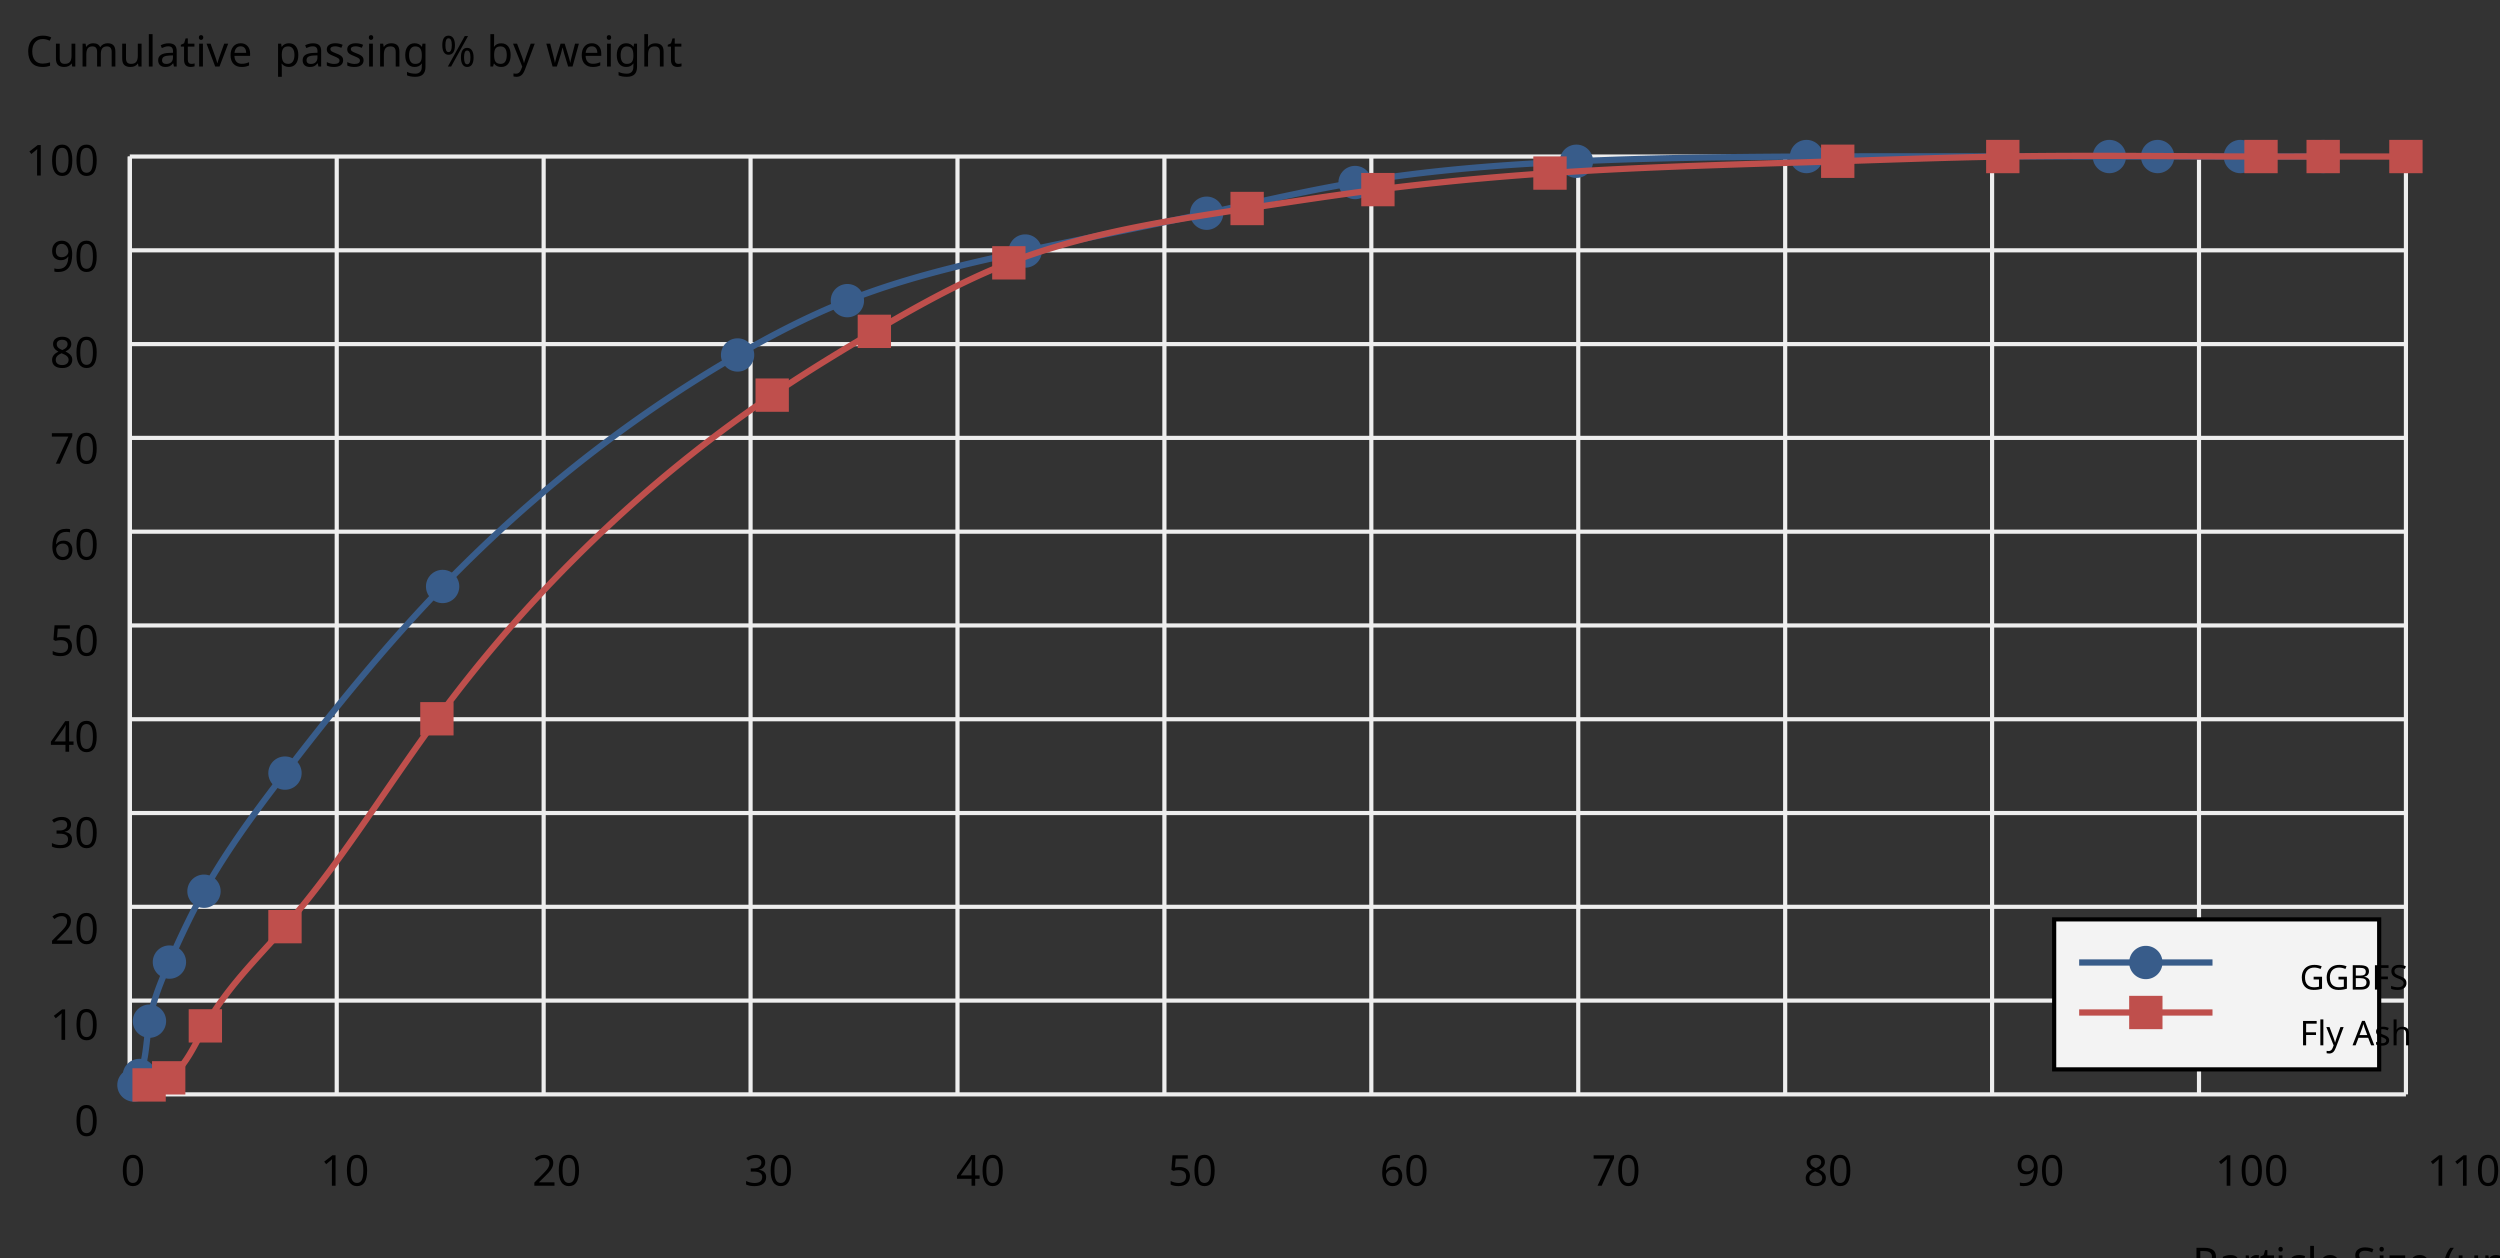 <?xml version="1.0"?>
<svg xmlns="http://www.w3.org/2000/svg" version="1.1" xmlns:xlink="http://www.w3.org/1999/xlink" fill="black" stroke="none" width="600" height="302" viewBox="0 0 600 302">
	<rect x="0" y="0" width="600" height="302" fill="#333333" stroke="none"/>
	<defs>
		<path fill="black" d="  M 1135,-1032  Q 1135,-808 982,-688  Q 829,-569 551,-569  L 383,-569  L 383,0  L 199,0  L 199,-1462  L 586,-1462  Q 1135,-1462 1135,-1032  Z   M 383,-727  L 530,-727  Q 748,-727 846,-797  Q 944,-868 944,-1024  Q 944,-1165 853,-1235  Q 762,-1305 569,-1305  L 383,-1305  L 383,-727  Z    " id="r80" />
		<path fill="black" d="  M 852,0  L 817,-156  L 809,-156  Q 727,-53 645,-16  Q 564,20 440,20  Q 278,20 186,-65  Q 94,-150 94,-305  Q 94,-639 621,-655  L 807,-662  L 807,-727  Q 807,-852 753,-911  Q 699,-971 580,-971  Q 493,-971 415,-945  Q 338,-919 270,-887  L 215,-1022  Q 298,-1066 396,-1091  Q 494,-1116 590,-1116  Q 789,-1116 886,-1028  Q 983,-940 983,-748  L 983,0  L 852,0  Z   M 481,-125  Q 632,-125 718,-206  Q 805,-288 805,-438  L 805,-537  L 643,-530  Q 454,-523 367,-470  Q 281,-417 281,-303  Q 281,-217 333,-171  Q 386,-125 481,-125  Z    " id="r97" />
		<path fill="black" d="  M 686,-1118  Q 759,-1118 815,-1106  L 793,-940  Q 732,-954 674,-954  Q 587,-954 512,-906  Q 438,-858 396,-773  Q 354,-689 354,-586  L 354,0  L 174,0  L 174,-1098  L 322,-1098  L 342,-897  L 350,-897  Q 413,-1006 499,-1062  Q 585,-1118 686,-1118  Z    " id="r114" />
		<path fill="black" d="  M 541,-127  Q 576,-127 623,-134  Q 670,-141 694,-150  L 694,-12  Q 669,-1 616,9  Q 564,20 510,20  Q 188,20 188,-319  L 188,-958  L 33,-958  L 33,-1044  L 190,-1116  L 262,-1350  L 369,-1350  L 369,-1098  L 686,-1098  L 686,-958  L 369,-958  L 369,-324  Q 369,-229 414,-178  Q 460,-127 541,-127  Z    " id="r116" />
		<path fill="black" d="  M 354,0  L 174,0  L 174,-1098  L 354,-1098  L 354,0  Z   M 160,-1395  Q 160,-1455 190,-1482  Q 221,-1509 266,-1509  Q 308,-1509 339,-1482  Q 371,-1455 371,-1395  Q 371,-1336 339,-1308  Q 308,-1280 266,-1280  Q 221,-1280 190,-1308  Q 160,-1336 160,-1395  Z    " id="r105" />
		<path fill="black" d="  M 614,20  Q 377,20 245,-125  Q 113,-271 113,-543  Q 113,-819 246,-968  Q 380,-1118 627,-1118  Q 707,-1118 785,-1101  Q 864,-1085 915,-1059  L 860,-909  Q 721,-961 623,-961  Q 457,-961 378,-856  Q 299,-752 299,-545  Q 299,-346 378,-240  Q 457,-135 612,-135  Q 757,-135 897,-199  L 897,-39  Q 783,20 614,20  Z    " id="r99" />
		<path fill="black" d="  M 354,0  L 174,0  L 174,-1556  L 354,-1556  L 354,0  Z    " id="r108" />
		<path fill="black" d="  M 641,20  Q 394,20 253,-129  Q 113,-279 113,-541  Q 113,-805 244,-961  Q 375,-1118 598,-1118  Q 805,-1118 928,-984  Q 1051,-851 1051,-623  L 1051,-514  L 299,-514  Q 304,-327 394,-230  Q 484,-133 649,-133  Q 737,-133 816,-148  Q 895,-164 1001,-209  L 1001,-51  Q 910,-12 830,4  Q 750,20 641,20  Z   M 596,-971  Q 467,-971 392,-888  Q 317,-805 303,-657  L 862,-657  Q 860,-811 791,-891  Q 722,-971 596,-971  Z    " id="r101" />
		<path fill="black" d="  M 1028,-391  Q 1028,-200 890,-90  Q 752,20 506,20  Q 246,20 104,-49  L 104,-225  Q 197,-185 307,-162  Q 418,-139 514,-139  Q 678,-139 761,-202  Q 844,-265 844,-375  Q 844,-448 814,-495  Q 784,-542 713,-583  Q 643,-624 500,-676  Q 297,-750 210,-850  Q 123,-951 123,-1110  Q 123,-1281 251,-1382  Q 380,-1483 590,-1483  Q 809,-1483 993,-1401  L 936,-1243  Q 748,-1321 586,-1321  Q 456,-1321 382,-1265  Q 309,-1209 309,-1108  Q 309,-1036 337,-988  Q 366,-941 429,-902  Q 493,-863 629,-813  Q 792,-753 872,-696  Q 952,-640 990,-566  Q 1028,-493 1028,-391  Z    " id="r83" />
		<path fill="black" d="  M 883,0  L 80,0  L 80,-119  L 670,-958  L 115,-958  L 115,-1098  L 868,-1098  L 868,-963  L 287,-139  L 883,-139  L 883,0  Z    " id="r122" />
		<path fill="black" d="  M 82,-561  Q 82,-826 159,-1057  Q 237,-1288 383,-1462  L 553,-1462  Q 409,-1269 336,-1038  Q 264,-807 264,-563  Q 264,-323 338,-94  Q 412,135 551,324  L 383,324  Q 236,154 159,-73  Q 82,-300 82,-561  Z    " id="r40" />
		<path fill="black" d="  M 354,-389  Q 354,-129 600,-129  Q 769,-129 845,-222  Q 922,-316 922,-526  L 922,-1098  L 1102,-1098  L 1102,0  L 956,0  L 928,-147  L 918,-147  Q 809,20 588,20  Q 442,20 352,-72  L 344,-72  Q 354,2 354,172  L 354,492  L 174,492  L 174,-1098  L 354,-1098  L 354,-389  Z    " id="r181" />
		<path fill="black" d="  M 1571,0  L 1571,-707  Q 1571,-967 1348,-967  Q 1195,-967 1123,-878  Q 1051,-789 1051,-606  L 1051,0  L 872,0  L 872,-707  Q 872,-837 817,-902  Q 763,-967 647,-967  Q 495,-967 424,-874  Q 354,-781 354,-569  L 354,0  L 174,0  L 174,-1098  L 319,-1098  L 346,-948  L 356,-948  Q 403,-1028 488,-1073  Q 574,-1118 680,-1118  Q 938,-1118 1016,-934  L 1026,-934  Q 1079,-1022 1170,-1070  Q 1262,-1118 1378,-1118  Q 1564,-1118 1656,-1022  Q 1749,-926 1749,-715  L 1749,0  L 1571,0  Z    " id="r109" />
		<path fill="black" d="  M 532,-561  Q 532,-298 454,-71  Q 377,156 231,324  L 63,324  Q 202,136 276,-93  Q 350,-323 350,-563  Q 350,-807 277,-1038  Q 205,-1269 61,-1462  L 231,-1462  Q 378,-1287 455,-1055  Q 532,-824 532,-561  Z    " id="r41" />
		<path fill="black" d="  M 1071,-733  Q 1071,-352 950,-166  Q 830,20 584,20  Q 346,20 223,-171  Q 100,-363 100,-733  Q 100,-1115 218,-1300  Q 337,-1485 584,-1485  Q 822,-1485 946,-1293  Q 1071,-1101 1071,-733  Z   M 281,-733  Q 281,-415 353,-274  Q 426,-133 584,-133  Q 744,-133 816,-277  Q 889,-422 889,-733  Q 889,-1041 816,-1186  Q 744,-1331 584,-1331  Q 424,-1331 352,-1189  Q 281,-1047 281,-733  Z    " id="r48" />
		<path fill="black" d="  M 147,-111  Q 147,-177 179,-212  Q 212,-248 272,-248  Q 333,-248 367,-212  Q 401,-177 401,-111  Q 401,-46 367,-8  Q 333,29 272,29  Q 213,29 180,-8  Q 147,-45 147,-111  Z    " id="r46" />
		<path fill="black" d="  M 1065,0  L 98,0  L 98,-150  L 481,-537  Q 654,-712 710,-787  Q 766,-862 793,-932  Q 821,-1002 821,-1083  Q 821,-1199 752,-1264  Q 683,-1329 563,-1329  Q 473,-1329 392,-1299  Q 312,-1269 211,-1190  L 115,-1311  Q 320,-1483 563,-1483  Q 767,-1483 886,-1378  Q 1006,-1274 1006,-1094  Q 1006,-998 971,-908  Q 936,-819 866,-726  Q 796,-634 631,-473  L 326,-172  L 326,-164  L 1065,-164  L 1065,0  Z    " id="r50" />
		<path fill="black" d="  M 727,0  L 551,0  L 551,-1022  Q 551,-1158 559,-1274  Q 531,-1244 499,-1218  Q 397,-1133 276,-1034  L 182,-1155  L 578,-1462  L 727,-1462  L 727,0  Z    " id="r49" />
		<path fill="black" d="  M 1010,-1120  Q 1010,-980 931,-890  Q 853,-800 707,-770  L 707,-762  Q 882,-740 968,-650  Q 1055,-560 1055,-416  Q 1055,-207 910,-93  Q 765,20 494,20  Q 378,20 280,3  Q 183,-14 92,-59  L 92,-227  Q 185,-181 291,-156  Q 397,-131 496,-131  Q 866,-131 866,-420  Q 866,-678 457,-678  L 315,-678  L 315,-831  L 459,-831  Q 631,-831 728,-904  Q 825,-978 825,-1108  Q 825,-1213 754,-1272  Q 684,-1331 559,-1331  Q 462,-1331 379,-1304  Q 297,-1278 190,-1208  L 100,-1331  Q 190,-1402 307,-1442  Q 425,-1483 557,-1483  Q 771,-1483 890,-1385  Q 1010,-1288 1010,-1120  Z    " id="r51" />
		<path fill="black" d="  M 1130,-332  L 918,-332  L 918,0  L 743,0  L 743,-332  L 43,-332  L 43,-485  L 731,-1470  L 918,-1470  L 918,-494  L 1130,-494  L 1130,-332  Z   M 743,-494  L 743,-954  Q 743,-1091 754,-1278  L 745,-1278  Q 734,-1252 706,-1200  Q 679,-1148 657,-1118  L 219,-494  L 743,-494  Z    " id="r52" />
		<path fill="black" d="  M 563,-897  Q 792,-897 923,-782  Q 1055,-667 1055,-467  Q 1055,-239 910,-109  Q 765,20 508,20  Q 263,20 129,-59  L 129,-229  Q 203,-185 307,-159  Q 411,-133 510,-133  Q 682,-133 776,-215  Q 870,-297 870,-449  Q 870,-745 504,-745  Q 386,-745 254,-715  L 164,-772  L 219,-1462  L 952,-1462  L 952,-1298  L 373,-1298  L 338,-874  Q 453,-897 563,-897  Z    " id="r53" />
		<path fill="black" d="  M 113,-625  Q 113,-1483 782,-1483  Q 898,-1483 963,-1464  L 963,-1311  Q 887,-1335 786,-1335  Q 553,-1335 429,-1193  Q 306,-1051 293,-743  L 305,-743  Q 415,-915 651,-915  Q 849,-915 962,-795  Q 1075,-675 1075,-471  Q 1075,-244 950,-112  Q 825,20 610,20  Q 460,20 347,-56  Q 235,-132 174,-278  Q 113,-425 113,-625  Z   M 608,-131  Q 747,-131 822,-220  Q 897,-309 897,-471  Q 897,-617 824,-695  Q 751,-774 614,-774  Q 527,-774 454,-738  Q 382,-702 338,-638  Q 295,-574 295,-506  Q 295,-406 335,-318  Q 375,-231 446,-181  Q 517,-131 608,-131  Z    " id="r54" />
		<path fill="black" d="  M 279,0  L 879,-1298  L 90,-1298  L 90,-1462  L 1071,-1462  L 1071,-1323  L 477,0  L 279,0  Z    " id="r55" />
		<path fill="black" d="  M 584,-1483  Q 784,-1483 903,-1390  Q 1022,-1297 1022,-1133  Q 1022,-1023 955,-936  Q 889,-849 743,-774  Q 920,-688 994,-594  Q 1069,-501 1069,-379  Q 1069,-197 940,-88  Q 811,20 590,20  Q 356,20 228,-82  Q 100,-184 100,-373  Q 100,-623 403,-764  Q 267,-842 207,-932  Q 147,-1022 147,-1135  Q 147,-1294 266,-1388  Q 386,-1483 584,-1483  Z   M 276,-371  Q 276,-255 358,-189  Q 441,-123 586,-123  Q 729,-123 811,-190  Q 893,-258 893,-377  Q 893,-473 815,-548  Q 737,-623 553,-690  Q 408,-628 342,-552  Q 276,-476 276,-371  Z   M 582,-1337  Q 464,-1337 394,-1281  Q 324,-1225 324,-1126  Q 324,-1063 351,-1015  Q 378,-967 429,-929  Q 480,-891 592,-844  Q 729,-901 786,-969  Q 844,-1037 844,-1126  Q 844,-1226 773,-1281  Q 702,-1337 582,-1337  Z    " id="r56" />
		<path fill="black" d="  M 1065,-838  Q 1065,20 393,20  Q 277,20 209,0  L 209,-154  Q 286,-127 389,-127  Q 552,-127 658,-192  Q 764,-258 819,-383  Q 875,-509 883,-717  L 870,-717  Q 758,-547 522,-547  Q 329,-547 215,-664  Q 102,-782 102,-989  Q 102,-1215 229,-1349  Q 356,-1483 569,-1483  Q 719,-1483 831,-1406  Q 944,-1330 1004,-1183  Q 1065,-1037 1065,-838  Z   M 569,-1331  Q 433,-1331 357,-1242  Q 281,-1153 281,-991  Q 281,-845 352,-767  Q 424,-690 561,-690  Q 651,-690 725,-726  Q 799,-763 841,-825  Q 883,-887 883,-956  Q 883,-1056 843,-1143  Q 804,-1230 733,-1280  Q 662,-1331 569,-1331  Z    " id="r57" />
		<path fill="black" d="  M 825,-1321  Q 589,-1321 454,-1163  Q 319,-1005 319,-731  Q 319,-448 450,-294  Q 581,-141 823,-141  Q 979,-141 1174,-199  L 1174,-39  Q 1081,-5 995,7  Q 909,20 797,20  Q 474,20 299,-176  Q 125,-373 125,-733  Q 125,-959 208,-1129  Q 292,-1299 451,-1391  Q 611,-1483 827,-1483  Q 1059,-1483 1231,-1397  L 1157,-1241  Q 982,-1321 825,-1321  Z    " id="r67" />
		<path fill="black" d="  M 344,-1098  L 344,-391  Q 344,-258 403,-193  Q 463,-129 588,-129  Q 757,-129 834,-223  Q 911,-317 911,-526  L 911,-1098  L 1092,-1098  L 1092,0  L 944,0  L 918,-145  L 909,-145  Q 860,-66 770,-23  Q 680,20 561,20  Q 363,20 262,-75  Q 162,-170 162,-379  L 162,-1098  L 344,-1098  Z    " id="r117" />
		<path fill="black" d="  M 416,0  L 0,-1098  L 193,-1098  L 426,-451  Q 495,-256 514,-160  L 522,-160  Q 525,-173 529,-189  Q 534,-206 540,-225  Q 546,-245 614,-451  L 848,-1098  L 1040,-1098  L 623,0  L 416,0  Z    " id="r118" />
		<path fill="black" d="  M 694,20  Q 473,20 354,-139  L 342,-139  L 346,-98  Q 354,-20 354,41  L 354,492  L 174,492  L 174,-1098  L 322,-1098  L 346,-948  L 354,-948  Q 418,-1038 502,-1078  Q 586,-1118 696,-1118  Q 910,-1118 1028,-969  Q 1147,-821 1147,-551  Q 1147,-282 1028,-131  Q 909,20 694,20  Z   M 664,-967  Q 501,-967 428,-875  Q 356,-783 354,-586  L 354,-551  Q 354,-328 428,-228  Q 502,-129 668,-129  Q 806,-129 883,-241  Q 961,-353 961,-553  Q 961,-754 883,-860  Q 806,-967 664,-967  Z    " id="r112" />
		<path fill="black" d="  M 889,-303  Q 889,-149 774,-64  Q 659,20 451,20  Q 234,20 106,-49  L 106,-213  Q 287,-125 455,-125  Q 591,-125 653,-169  Q 715,-213 715,-287  Q 715,-352 655,-397  Q 596,-442 444,-500  Q 289,-560 226,-602  Q 163,-645 133,-698  Q 104,-751 104,-827  Q 104,-962 214,-1040  Q 324,-1118 516,-1118  Q 703,-1118 866,-1044  L 805,-901  Q 638,-971 504,-971  Q 392,-971 334,-935  Q 276,-900 276,-838  Q 276,-778 326,-738  Q 376,-699 559,-629  Q 696,-578 761,-534  Q 827,-490 858,-435  Q 889,-380 889,-303  Z    " id="r115" />
		<path fill="black" d="  M 922,0  L 922,-702  Q 922,-836 862,-901  Q 803,-967 676,-967  Q 507,-967 430,-873  Q 354,-780 354,-569  L 354,0  L 174,0  L 174,-1098  L 319,-1098  L 346,-948  L 356,-948  Q 407,-1029 499,-1073  Q 591,-1118 702,-1118  Q 904,-1118 1002,-1020  Q 1100,-922 1100,-715  L 1100,0  L 922,0  Z    " id="r110" />
		<path fill="black" d="  M 592,-127  Q 758,-127 833,-216  Q 909,-306 909,-504  L 909,-547  Q 909,-767 833,-867  Q 757,-967 588,-967  Q 450,-967 374,-857  Q 299,-748 299,-545  Q 299,-341 372,-234  Q 446,-127 592,-127  Z   M 907,-10  L 913,-145  L 905,-145  Q 794,20 565,20  Q 352,20 232,-128  Q 113,-277 113,-547  Q 113,-812 233,-965  Q 354,-1118 563,-1118  Q 786,-1118 907,-952  L 918,-952  L 942,-1098  L 1085,-1098  L 1085,18  Q 1085,254 965,373  Q 846,492 594,492  Q 354,492 199,422  L 199,256  Q 359,342 604,342  Q 744,342 825,260  Q 907,178 907,33  L 907,-10  Z    " id="r103" />
		<path fill="black" d="  M 250,-1026  Q 250,-861 285,-777  Q 321,-694 399,-694  Q 557,-694 557,-1026  Q 557,-1356 399,-1356  Q 321,-1356 285,-1273  Q 250,-1191 250,-1026  Z   M 707,-1026  Q 707,-798 628,-681  Q 550,-565 399,-565  Q 257,-565 178,-684  Q 100,-804 100,-1026  Q 100,-1255 176,-1369  Q 253,-1483 399,-1483  Q 546,-1483 626,-1364  Q 707,-1246 707,-1026  Z   M 1145,-440  Q 1145,-273 1180,-191  Q 1216,-109 1294,-109  Q 1375,-109 1413,-190  Q 1452,-272 1452,-440  Q 1452,-768 1294,-768  Q 1216,-768 1180,-686  Q 1145,-605 1145,-440  Z   M 1602,-440  Q 1602,-213 1523,-96  Q 1444,20 1294,20  Q 1152,20 1073,-99  Q 995,-219 995,-440  Q 995,-669 1071,-783  Q 1147,-897 1294,-897  Q 1441,-897 1521,-778  Q 1602,-660 1602,-440  Z   M 1335,-1462  L 524,0  L 367,0  L 1178,-1462  L 1335,-1462  Z    " id="r37" />
		<path fill="black" d="  M 694,-1116  Q 911,-1116 1029,-966  Q 1147,-817 1147,-549  Q 1147,-277 1027,-128  Q 907,20 694,20  Q 583,20 496,-20  Q 409,-60 354,-139  L 340,-139  Q 309,-19 303,0  L 174,0  L 174,-1556  L 354,-1556  L 354,-1178  Q 354,-1065 344,-952  L 354,-952  Q 465,-1116 694,-1116  Z   M 664,-967  Q 498,-967 426,-873  Q 354,-779 354,-555  L 354,-547  Q 354,-322 427,-225  Q 501,-129 668,-129  Q 816,-129 888,-237  Q 961,-346 961,-551  Q 961,-759 888,-863  Q 815,-967 664,-967  Z    " id="r98" />
		<path fill="black" d="  M 2,-1098  L 195,-1098  L 432,-473  Q 507,-269 524,-174  L 532,-174  Q 541,-211 573,-312  Q 605,-414 627,-475  L 850,-1098  L 1044,-1098  L 571,152  Q 502,334 407,413  Q 312,492 172,492  Q 97,492 23,475  L 23,332  Q 73,344 143,344  Q 229,344 289,296  Q 349,249 387,150  L 444,4  L 2,-1098  Z    " id="r121" />
		<path fill="black" d="  M 1071,0  L 883,-618  Q 857,-695 807,-909  L 799,-909  Q 757,-714 725,-616  L 528,0  L 324,0  L 23,-1098  L 209,-1098  Q 313,-693 367,-482  Q 422,-271 432,-184  L 440,-184  L 454,-246  Q 485,-389 514,-479  L 709,-1098  L 905,-1098  L 1094,-479  Q 1104,-444 1115,-404  Q 1127,-365 1137,-326  Q 1147,-288 1155,-251  Q 1163,-215 1167,-186  L 1176,-186  Q 1185,-262 1249,-512  L 1403,-1098  L 1587,-1098  L 1282,0  L 1071,0  Z    " id="r119" />
		<path fill="black" d="  M 922,0  L 922,-702  Q 922,-836 862,-901  Q 803,-967 676,-967  Q 509,-967 431,-874  Q 354,-781 354,-567  L 354,0  L 174,0  L 174,-1556  L 354,-1556  L 354,-1100  Q 354,-1010 344,-946  L 356,-946  Q 405,-1026 495,-1071  Q 585,-1116 698,-1116  Q 898,-1116 999,-1020  Q 1100,-925 1100,-715  L 1100,0  L 922,0  Z    " id="r104" />
		<path fill="black" d="  M 1317,0  L 1133,0  L 1133,-682  L 383,-682  L 383,0  L 199,0  L 199,-1462  L 383,-1462  L 383,-844  L 1133,-844  L 1133,-1462  L 1317,-1462  L 1317,0  Z    " id="r72" />
		<path fill="black" d="  M 834,-772  L 1339,-772  L 1339,-55  Q 1223,-18 1103,1  Q 983,20 825,20  Q 491,20 308,-178  Q 125,-376 125,-731  Q 125,-960 216,-1131  Q 307,-1302 478,-1392  Q 650,-1483 883,-1483  Q 1117,-1483 1319,-1397  L 1249,-1237  Q 1056,-1321 872,-1321  Q 611,-1321 464,-1163  Q 317,-1005 317,-731  Q 317,-441 458,-290  Q 599,-139 868,-139  Q 1015,-139 1155,-174  L 1155,-608  L 834,-608  L 834,-772  Z    " id="r71" />
		<path fill="black" d="  M 199,-1462  L 616,-1462  Q 910,-1462 1040,-1374  Q 1171,-1287 1171,-1100  Q 1171,-970 1100,-885  Q 1029,-801 893,-776  L 893,-766  Q 1062,-737 1141,-649  Q 1221,-561 1221,-416  Q 1221,-220 1087,-110  Q 953,0 713,0  L 199,0  L 199,-1462  Z   M 383,-840  L 653,-840  Q 825,-840 903,-895  Q 981,-950 981,-1079  Q 981,-1199 895,-1252  Q 810,-1305 625,-1305  L 383,-1305  L 383,-840  Z   M 383,-686  L 383,-156  L 678,-156  Q 854,-156 939,-224  Q 1024,-292 1024,-430  Q 1024,-561 934,-623  Q 844,-686 664,-686  L 383,-686  Z    " id="r66" />
		<path fill="black" d="  M 383,0  L 199,0  L 199,-1462  L 1016,-1462  L 1016,-1300  L 383,-1300  L 383,-782  L 977,-782  L 977,-621  L 383,-621  L 383,0  Z    " id="r70" />
		<path fill="black" d="  M 1116,0  L 940,-453  L 360,-453  L 186,0  L 0,0  L 571,-1468  L 737,-1468  L 1307,0  L 1116,0  Z   M 885,-616  L 721,-1059  L 651,-1278  Q 621,-1158 588,-1059  L 422,-616  L 885,-616  Z    " id="r65" />
	</defs>
	<g class="b2" fill="black">
		<use class="b2" transform="scale(0.005)" xlink:href="#r80" x="105231.203" y="61357.602" />
		<use class="b2" transform="scale(0.005)" xlink:href="#r97" x="106470.203" y="61357.602" />
		<use class="b2" transform="scale(0.005)" xlink:href="#r114" x="107619.203" y="61357.602" />
		<use class="b2" transform="scale(0.005)" xlink:href="#r116" x="108465.203" y="61357.602" />
		<use class="b2" transform="scale(0.005)" xlink:href="#r105" x="109204.203" y="61357.602" />
		<use class="b2" transform="scale(0.005)" xlink:href="#r99" x="109732.203" y="61357.602" />
		<use class="b2" transform="scale(0.005)" xlink:href="#r108" x="110715.203" y="61357.602" />
		<use class="b2" transform="scale(0.005)" xlink:href="#r101" x="111243.203" y="61357.602" />
		<use class="b2" transform="scale(0.005)" xlink:href="#r83" x="112930.203" y="61357.602" />
		<use class="b2" transform="scale(0.005)" xlink:href="#r105" x="114054.203" y="61357.602" />
		<use class="b2" transform="scale(0.005)" xlink:href="#r122" x="114582.203" y="61357.602" />
		<use class="b2" transform="scale(0.005)" xlink:href="#r101" x="115545.203" y="61357.602" />
		<use class="b2" transform="scale(0.005)" xlink:href="#r40" x="117232.203" y="61357.602" />
		<use class="b2" transform="scale(0.005)" xlink:href="#r181" x="117846.203" y="61357.602" />
		<use class="b2" transform="scale(0.005)" xlink:href="#r109" x="119122.203" y="61357.602" />
		<use class="b2" transform="scale(0.005)" xlink:href="#r41" x="121037.203" y="61357.602" />
	</g>
	<line class="b2" x1="31.153" y1="262.651" x2="31.153" y2="37.569" stroke-width="1" stroke="rgb(93%,93%,93%)" />
	<g class="b2" fill="black">
		<use class="b2" transform="scale(0.005)" xlink:href="#r48" x="5794.7" y="56914.398" />
	</g>
	<line class="b2" x1="80.814" y1="262.651" x2="80.814" y2="37.569" stroke-width="1" stroke="rgb(93%,93%,93%)" />
	<g class="b2" fill="black">
		<use class="b2" transform="scale(0.005)" xlink:href="#r49" x="15379.755" y="56914.398" />
		<use class="b2" transform="scale(0.005)" xlink:href="#r48" x="16550.754" y="56914.398" />
	</g>
	<line class="b2" x1="130.475" y1="262.651" x2="130.475" y2="37.569" stroke-width="1" stroke="rgb(93%,93%,93%)" />
	<g class="b2" fill="black">
		<use class="b2" transform="scale(0.005)" xlink:href="#r50" x="25550.309" y="56914.398" />
		<use class="b2" transform="scale(0.005)" xlink:href="#r48" x="26721.309" y="56914.398" />
	</g>
	<line class="b2" x1="180.136" y1="262.651" x2="180.136" y2="37.569" stroke-width="1" stroke="rgb(93%,93%,93%)" />
	<g class="b2" fill="black">
		<use class="b2" transform="scale(0.005)" xlink:href="#r51" x="35720.867" y="56914.398" />
		<use class="b2" transform="scale(0.005)" xlink:href="#r48" x="36891.867" y="56914.398" />
	</g>
	<line class="b2" x1="229.797" y1="262.651" x2="229.797" y2="37.569" stroke-width="1" stroke="rgb(93%,93%,93%)" />
	<g class="b2" fill="black">
		<use class="b2" transform="scale(0.005)" xlink:href="#r52" x="45891.422" y="56914.398" />
		<use class="b2" transform="scale(0.005)" xlink:href="#r48" x="47062.422" y="56914.398" />
	</g>
	<line class="b2" x1="279.458" y1="262.651" x2="279.458" y2="37.569" stroke-width="1" stroke="rgb(93%,93%,93%)" />
	<g class="b2" fill="black">
		<use class="b2" transform="scale(0.005)" xlink:href="#r53" x="56061.969" y="56914.398" />
		<use class="b2" transform="scale(0.005)" xlink:href="#r48" x="57232.969" y="56914.398" />
	</g>
	<line class="b2" x1="329.119" y1="262.651" x2="329.119" y2="37.569" stroke-width="1" stroke="rgb(93%,93%,93%)" />
	<g class="b2" fill="black">
		<use class="b2" transform="scale(0.005)" xlink:href="#r54" x="66232.531" y="56914.398" />
		<use class="b2" transform="scale(0.005)" xlink:href="#r48" x="67403.531" y="56914.398" />
	</g>
	<line class="b2" x1="378.78" y1="262.651" x2="378.78" y2="37.569" stroke-width="1" stroke="rgb(93%,93%,93%)" />
	<g class="b2" fill="black">
		<use class="b2" transform="scale(0.005)" xlink:href="#r55" x="76403.078" y="56914.398" />
		<use class="b2" transform="scale(0.005)" xlink:href="#r48" x="77574.078" y="56914.398" />
	</g>
	<line class="b2" x1="428.441" y1="262.651" x2="428.441" y2="37.569" stroke-width="1" stroke="rgb(93%,93%,93%)" />
	<g class="b2" fill="black">
		<use class="b2" transform="scale(0.005)" xlink:href="#r56" x="86573.641" y="56914.398" />
		<use class="b2" transform="scale(0.005)" xlink:href="#r48" x="87744.641" y="56914.398" />
	</g>
	<line class="b2" x1="478.102" y1="262.651" x2="478.102" y2="37.569" stroke-width="1" stroke="rgb(93%,93%,93%)" />
	<g class="b2" fill="black">
		<use class="b2" transform="scale(0.005)" xlink:href="#r57" x="96744.195" y="56914.398" />
		<use class="b2" transform="scale(0.005)" xlink:href="#r48" x="97915.195" y="56914.398" />
	</g>
	<line class="b2" x1="527.762" y1="262.651" x2="527.762" y2="37.569" stroke-width="1" stroke="rgb(93%,93%,93%)" />
	<g class="b2" fill="black">
		<use class="b2" transform="scale(0.005)" xlink:href="#r49" x="106329.234" y="56914.398" />
		<use class="b2" transform="scale(0.005)" xlink:href="#r48" x="107500.234" y="56914.398" />
		<use class="b2" transform="scale(0.005)" xlink:href="#r48" x="108671.234" y="56914.398" />
	</g>
	<line class="b2" x1="577.423" y1="262.651" x2="577.423" y2="37.569" stroke-width="1" stroke="rgb(93%,93%,93%)" />
	<g class="b2" fill="black">
		<use class="b2" transform="scale(0.005)" xlink:href="#r49" x="116499.797" y="56914.398" />
		<use class="b2" transform="scale(0.005)" xlink:href="#r49" x="117670.797" y="56914.398" />
		<use class="b2" transform="scale(0.005)" xlink:href="#r48" x="118841.797" y="56914.398" />
	</g>
	<g class="b2" fill="black">
		<use class="b2" transform="scale(0.005)" xlink:href="#r67" x="1228.8" y="3194.4" />
		<use class="b2" transform="scale(0.005)" xlink:href="#r117" x="2522.8" y="3194.4" />
		<use class="b2" transform="scale(0.005)" xlink:href="#r109" x="3788.8" y="3194.4" />
		<use class="b2" transform="scale(0.005)" xlink:href="#r117" x="5703.8" y="3194.4" />
		<use class="b2" transform="scale(0.005)" xlink:href="#r108" x="6969.8" y="3194.4" />
		<use class="b2" transform="scale(0.005)" xlink:href="#r97" x="7497.8" y="3194.4" />
		<use class="b2" transform="scale(0.005)" xlink:href="#r116" x="8646.8" y="3194.4" />
		<use class="b2" transform="scale(0.005)" xlink:href="#r105" x="9385.8" y="3194.4" />
		<use class="b2" transform="scale(0.005)" xlink:href="#r118" x="9913.8" y="3194.4" />
		<use class="b2" transform="scale(0.005)" xlink:href="#r101" x="10953.8" y="3194.4" />
		<use class="b2" transform="scale(0.005)" xlink:href="#r112" x="13172.8" y="3194.4" />
		<use class="b2" transform="scale(0.005)" xlink:href="#r97" x="14432.8" y="3194.4" />
		<use class="b2" transform="scale(0.005)" xlink:href="#r115" x="15581.8" y="3194.4" />
		<use class="b2" transform="scale(0.005)" xlink:href="#r115" x="16562.801" y="3194.4" />
		<use class="b2" transform="scale(0.005)" xlink:href="#r105" x="17543.801" y="3194.4" />
		<use class="b2" transform="scale(0.005)" xlink:href="#r110" x="18071.801" y="3194.4" />
		<use class="b2" transform="scale(0.005)" xlink:href="#r103" x="19337.801" y="3194.4" />
		<use class="b2" transform="scale(0.005)" xlink:href="#r37" x="21129.801" y="3194.4" />
		<use class="b2" transform="scale(0.005)" xlink:href="#r98" x="23363.801" y="3194.4" />
		<use class="b2" transform="scale(0.005)" xlink:href="#r121" x="24623.801" y="3194.4" />
		<use class="b2" transform="scale(0.005)" xlink:href="#r119" x="26199.801" y="3194.4" />
		<use class="b2" transform="scale(0.005)" xlink:href="#r101" x="27809.801" y="3194.4" />
		<use class="b2" transform="scale(0.005)" xlink:href="#r105" x="28964.801" y="3194.4" />
		<use class="b2" transform="scale(0.005)" xlink:href="#r103" x="29492.801" y="3194.4" />
		<use class="b2" transform="scale(0.005)" xlink:href="#r104" x="30752.801" y="3194.4" />
		<use class="b2" transform="scale(0.005)" xlink:href="#r116" x="32018.801" y="3194.4" />
	</g>
	<line class="b2" x1="31.153" y1="262.651" x2="31.153" y2="37.569" stroke-width="1" stroke="rgb(93%,93%,93%)" />
	<line class="b2" x1="31.153" y1="262.651" x2="577.423" y2="262.651" stroke-width="1" stroke="rgb(93%,93%,93%)" />
	<g class="b2" fill="black">
		<use class="b2" transform="scale(0.005)" xlink:href="#r48" x="3570.8" y="54523.5" />
	</g>
	<line class="b2" x1="31.153" y1="240.143" x2="577.423" y2="240.143" stroke-width="1" stroke="rgb(93%,93%,93%)" />
	<g class="b2" fill="black">
		<use class="b2" transform="scale(0.005)" xlink:href="#r49" x="2399.8" y="49913.82" />
		<use class="b2" transform="scale(0.005)" xlink:href="#r48" x="3570.8" y="49913.82" />
	</g>
	<line class="b2" x1="31.153" y1="217.635" x2="577.423" y2="217.635" stroke-width="1" stroke="rgb(93%,93%,93%)" />
	<g class="b2" fill="black">
		<use class="b2" transform="scale(0.005)" xlink:href="#r50" x="2399.8" y="45304.141" />
		<use class="b2" transform="scale(0.005)" xlink:href="#r48" x="3570.8" y="45304.141" />
	</g>
	<line class="b2" x1="31.153" y1="195.127" x2="577.423" y2="195.127" stroke-width="1" stroke="rgb(93%,93%,93%)" />
	<g class="b2" fill="black">
		<use class="b2" transform="scale(0.005)" xlink:href="#r51" x="2399.8" y="40694.461" />
		<use class="b2" transform="scale(0.005)" xlink:href="#r48" x="3570.8" y="40694.461" />
	</g>
	<line class="b2" x1="31.153" y1="172.619" x2="577.423" y2="172.619" stroke-width="1" stroke="rgb(93%,93%,93%)" />
	<g class="b2" fill="black">
		<use class="b2" transform="scale(0.005)" xlink:href="#r52" x="2399.8" y="36084.777" />
		<use class="b2" transform="scale(0.005)" xlink:href="#r48" x="3570.8" y="36084.777" />
	</g>
	<line class="b2" x1="31.153" y1="150.11" x2="577.423" y2="150.11" stroke-width="1" stroke="rgb(93%,93%,93%)" />
	<g class="b2" fill="black">
		<use class="b2" transform="scale(0.005)" xlink:href="#r53" x="2399.8" y="31475.1" />
		<use class="b2" transform="scale(0.005)" xlink:href="#r48" x="3570.8" y="31475.1" />
	</g>
	<line class="b2" x1="31.153" y1="127.602" x2="577.423" y2="127.602" stroke-width="1" stroke="rgb(93%,93%,93%)" />
	<g class="b2" fill="black">
		<use class="b2" transform="scale(0.005)" xlink:href="#r54" x="2399.8" y="26865.418" />
		<use class="b2" transform="scale(0.005)" xlink:href="#r48" x="3570.8" y="26865.418" />
	</g>
	<line class="b2" x1="31.153" y1="105.094" x2="577.423" y2="105.094" stroke-width="1" stroke="rgb(93%,93%,93%)" />
	<g class="b2" fill="black">
		<use class="b2" transform="scale(0.005)" xlink:href="#r55" x="2399.8" y="22255.738" />
		<use class="b2" transform="scale(0.005)" xlink:href="#r48" x="3570.8" y="22255.738" />
	</g>
	<line class="b2" x1="31.153" y1="82.586" x2="577.423" y2="82.586" stroke-width="1" stroke="rgb(93%,93%,93%)" />
	<g class="b2" fill="black">
		<use class="b2" transform="scale(0.005)" xlink:href="#r56" x="2399.8" y="17646.057" />
		<use class="b2" transform="scale(0.005)" xlink:href="#r48" x="3570.8" y="17646.057" />
	</g>
	<line class="b2" x1="31.153" y1="60.078" x2="577.423" y2="60.078" stroke-width="1" stroke="rgb(93%,93%,93%)" />
	<g class="b2" fill="black">
		<use class="b2" transform="scale(0.005)" xlink:href="#r57" x="2399.8" y="13036.381" />
		<use class="b2" transform="scale(0.005)" xlink:href="#r48" x="3570.8" y="13036.381" />
	</g>
	<line class="b2" x1="31.153" y1="37.569" x2="577.423" y2="37.569" stroke-width="1" stroke="rgb(93%,93%,93%)" />
	<g class="b2" fill="black">
		<use class="b2" transform="scale(0.005)" xlink:href="#r49" x="1228.8" y="8426.7" />
		<use class="b2" transform="scale(0.005)" xlink:href="#r48" x="2399.8" y="8426.7" />
		<use class="b2" transform="scale(0.005)" xlink:href="#r48" x="3570.8" y="8426.7" />
	</g>
	<polyline class="b2" points=" 32.147,260.401 32.523,259.806 32.851,259.261 33.138,258.745 33.393,258.238 33.623,257.721 33.831,257.188 34.02,256.641 34.191,256.081 34.345,255.508 34.483,254.923 34.608,254.328 34.722,253.723 34.824,253.11 34.918,252.49 35.004,251.863 35.085,251.231 35.161,250.594 35.235,249.954 35.307,249.311 35.38,248.667 35.455,248.023 35.533,247.379 35.617,246.737 35.706,246.098 35.805,245.462 35.913,244.831 36.031,244.205 36.159,243.584 36.297,242.967 36.445,242.356 36.601,241.748 36.766,241.145 36.939,240.546 37.12,239.95 37.308,239.358 37.503,238.769 37.704,238.183 37.912,237.6 38.125,237.02 38.343,236.441 38.567,235.866 38.795,235.292 39.026,234.719 39.262,234.149 39.501,233.579 39.743,233.011 39.987,232.443 40.233,231.877 40.481,231.31 40.73,230.744 40.981,230.178 41.232,229.612 41.484,229.046 41.738,228.481 41.992,227.915 42.248,227.35 42.505,226.786 42.764,226.222 43.024,225.658 43.285,225.095 43.548,224.532 43.812,223.97 44.078,223.409 44.346,222.848 44.615,222.288 44.886,221.729 45.159,221.171 45.434,220.613 45.71,220.057 45.989,219.501 46.269,218.947 46.552,218.393 46.836,217.841 47.123,217.29 47.412,216.74 47.703,216.191 47.997,215.644 48.292,215.098 48.591,214.553 48.891,214.01 49.194,213.469 49.5,212.929 49.808,212.39 50.118,211.853 50.431,211.317 50.746,210.783 51.063,210.25 51.383,209.719 51.705,209.188 52.028,208.659 52.354,208.132 52.682,207.605 53.012,207.08 53.344,206.556 53.678,206.034 54.014,205.512 54.352,204.992 54.691,204.473 55.033,203.955 55.376,203.438 55.721,202.922 56.067,202.407 56.415,201.893 56.765,201.38 57.116,200.868 57.469,200.357 57.823,199.847 58.178,199.337 58.535,198.829 58.893,198.322 59.253,197.815 59.614,197.309 59.976,196.804 60.339,196.3 60.703,195.796 61.069,195.293 61.435,194.791 61.802,194.29 62.171,193.789 62.54,193.289 62.91,192.789 63.282,192.29 63.654,191.791 64.026,191.293 64.4,190.796 64.774,190.299 65.148,189.802 65.524,189.306 65.9,188.81 66.276,188.315 66.653,187.82 67.03,187.326 67.408,186.831 67.786,186.337 68.165,185.844 68.543,185.35 68.922,184.857 69.302,184.364 69.681,183.871 70.061,183.379 70.441,182.886 70.822,182.394 71.203,181.903 71.584,181.411 71.965,180.92 72.346,180.429 72.728,179.939 73.111,179.449 73.493,178.959 73.876,178.469 74.26,177.98 74.643,177.491 75.027,177.002 75.412,176.514 75.797,176.026 76.182,175.538 76.567,175.051 76.953,174.564 77.34,174.077 77.727,173.591 78.114,173.105 78.501,172.62 78.889,172.134 79.278,171.65 79.667,171.165 80.056,170.682 80.446,170.198 80.836,169.715 81.227,169.232 81.618,168.75 82.01,168.268 82.402,167.787 82.794,167.306 83.188,166.825 83.581,166.345 83.975,165.865 84.37,165.386 84.765,164.908 85.161,164.429 85.557,163.952 85.954,163.474 86.351,162.998 86.749,162.521 87.148,162.046 87.547,161.57 87.946,161.095 88.347,160.621 88.747,160.147 89.149,159.674 89.551,159.202 89.953,158.729 90.356,158.258 90.76,157.787 91.165,157.316 91.57,156.846 91.975,156.377 92.382,155.908 92.789,155.44 93.196,154.972 93.604,154.505 94.013,154.039 94.423,153.573 94.833,153.108 95.244,152.643 95.656,152.179 96.068,151.715 96.481,151.253 96.895,150.791 97.31,150.329 97.725,149.868 98.141,149.408 98.558,148.948 98.975,148.489 99.393,148.031 99.812,147.574 100.232,147.117 100.653,146.66 101.074,146.205 101.496,145.75 101.919,145.296 102.342,144.843 102.767,144.39 103.192,143.938 103.618,143.487 104.045,143.036 104.473,142.586 104.901,142.137 105.331,141.689 105.761,141.241 106.192,140.794 106.624,140.348 107.057,139.903 107.49,139.458 107.925,139.014 108.36,138.571 108.797,138.129 109.234,137.688 109.672,137.247 110.11,136.807 110.55,136.368 110.99,135.93 111.432,135.492 111.874,135.055 112.317,134.619 112.761,134.184 113.205,133.75 113.651,133.316 114.097,132.883 114.544,132.451 114.992,132.02 115.441,131.59 115.89,131.16 116.341,130.731 116.792,130.303 117.244,129.876 117.697,129.45 118.151,129.024 118.605,128.599 119.061,128.176 119.517,127.753 119.974,127.33 120.432,126.909 120.89,126.488 121.35,126.069 121.81,125.65 122.271,125.232 122.733,124.815 123.195,124.398 123.659,123.983 124.123,123.568 124.588,123.154 125.053,122.741 125.52,122.329 125.987,121.918 126.456,121.508 126.924,121.098 127.394,120.69 127.865,120.282 128.336,119.875 128.808,119.469 129.281,119.064 129.754,118.66 130.229,118.256 130.704,117.854 131.18,117.452 131.657,117.052 132.134,116.652 132.612,116.253 133.091,115.855 133.571,115.458 134.051,115.061 134.533,114.666 135.015,114.272 135.498,113.878 135.981,113.486 136.465,113.094 136.95,112.703 137.436,112.313 137.923,111.924 138.41,111.536 138.898,111.149 139.387,110.763 139.876,110.378 140.367,109.993 140.858,109.61 141.349,109.227 141.842,108.846 142.335,108.465 142.829,108.086 143.324,107.707 143.819,107.329 144.315,106.952 144.812,106.577 145.31,106.202 145.808,105.828 146.307,105.455 146.807,105.083 147.307,104.712 147.808,104.341 148.31,103.972 148.813,103.604 149.316,103.237 149.82,102.871 150.325,102.505 150.83,102.141 151.336,101.778 151.843,101.416 152.351,101.054 152.859,100.694 153.368,100.335 153.878,99.976 154.388,99.619 154.899,99.263 155.411,98.907 155.923,98.553 156.436,98.2 156.95,97.847 157.464,97.496 157.979,97.145 158.495,96.796 159.012,96.448 159.529,96.101 160.047,95.754 160.565,95.409 161.084,95.065 161.604,94.722 162.125,94.38 162.646,94.038 163.168,93.698 163.69,93.359 164.214,93.021 164.737,92.684 165.262,92.349 165.787,92.014 166.313,91.68 166.84,91.347 167.367,91.015 167.894,90.685 168.423,90.355 168.952,90.026 169.482,89.699 170.012,89.373 170.543,89.047 171.075,88.723 171.607,88.4 172.14,88.078 172.674,87.756 173.208,87.436 173.743,87.118 174.278,86.8 174.814,86.483 175.351,86.167 175.888,85.853 176.426,85.539 176.965,85.227 177.504,84.916 178.044,84.606 178.585,84.296 179.126,83.989 179.668,83.682 180.21,83.377 180.753,83.073 181.297,82.77 181.841,82.468 182.387,82.168 182.932,81.869 183.479,81.572 184.026,81.276 184.574,80.981 185.123,80.688 185.672,80.397 186.222,80.107 186.773,79.819 187.324,79.532 187.877,79.247 188.43,78.963 188.984,78.681 189.538,78.401 190.093,78.123 190.65,77.846 191.206,77.571 191.764,77.298 192.323,77.027 192.882,76.758 193.442,76.491 194.003,76.225 194.565,75.962 195.127,75.7 195.691,75.441 196.255,75.183 196.82,74.928 197.386,74.675 197.953,74.424 198.521,74.175 199.089,73.928 199.659,73.683 200.229,73.441 200.8,73.201 201.372,72.963 201.945,72.728 202.519,72.495 203.094,72.264 203.67,72.036 204.247,71.81 204.824,71.586 205.403,71.365 205.982,71.146 206.562,70.93 207.144,70.716 207.726,70.504 208.308,70.294 208.892,70.086 209.477,69.88 210.062,69.677 210.648,69.476 211.235,69.276 211.822,69.079 212.41,68.884 212.999,68.691 213.589,68.499 214.179,68.31 214.77,68.122 215.362,67.937 215.955,67.753 216.548,67.571 217.141,67.39 217.736,67.212 218.331,67.035 218.926,66.859 219.522,66.686 220.119,66.514 220.716,66.344 221.314,66.175 221.912,66.007 222.511,65.842 223.11,65.677 223.71,65.514 224.31,65.353 224.911,65.193 225.512,65.034 226.114,64.877 226.716,64.721 227.318,64.566 227.921,64.412 228.524,64.26 229.128,64.109 229.731,63.959 230.336,63.809 230.94,63.662 231.545,63.515 232.15,63.369 232.756,63.224 233.361,63.08 233.967,62.938 234.574,62.796 235.18,62.654 235.787,62.514 236.394,62.375 237.001,62.236 237.608,62.098 238.216,61.961 238.823,61.825 239.431,61.689 240.039,61.554 240.647,61.42 241.255,61.286 241.863,61.153 242.471,61.02 243.08,60.888 243.688,60.756 244.296,60.624 244.905,60.493 245.513,60.363 246.122,60.233 246.73,60.103 247.338,59.973 247.947,59.844 248.555,59.715 249.163,59.586 249.772,59.458 250.38,59.33 250.988,59.202 251.596,59.075 252.205,58.947 252.813,58.82 253.421,58.693 254.029,58.567 254.637,58.44 255.246,58.314 255.854,58.188 256.462,58.062 257.07,57.936 257.678,57.81 258.286,57.685 258.894,57.56 259.502,57.434 260.11,57.309 260.718,57.184 261.326,57.059 261.933,56.935 262.541,56.81 263.149,56.685 263.757,56.561 264.365,56.436 264.972,56.312 265.58,56.187 266.188,56.063 266.795,55.938 267.403,55.814 268.011,55.689 268.618,55.565 269.226,55.44 269.833,55.316 270.441,55.191 271.048,55.066 271.655,54.942 272.263,54.817 272.87,54.692 273.478,54.567 274.085,54.442 274.692,54.316 275.299,54.191 275.906,54.066 276.514,53.94 277.121,53.814 277.728,53.688 278.335,53.562 278.942,53.436 279.549,53.309 280.156,53.182 280.763,53.055 281.37,52.928 281.976,52.801 282.583,52.673 283.19,52.545 283.797,52.417 284.403,52.288 285.01,52.16 285.617,52.031 286.223,51.901 286.83,51.772 287.436,51.642 288.043,51.511 288.649,51.381 289.256,51.25 289.862,51.118 290.468,50.986 291.074,50.854 291.681,50.722 292.287,50.589 292.893,50.457 293.499,50.324 294.105,50.19 294.712,50.057 295.318,49.923 295.924,49.79 296.53,49.656 297.136,49.522 297.742,49.389 298.349,49.255 298.955,49.121 299.561,48.987 300.167,48.854 300.774,48.721 301.38,48.587 301.986,48.454 302.593,48.322 303.199,48.189 303.806,48.057 304.413,47.925 305.019,47.793 305.626,47.662 306.233,47.531 306.84,47.401 307.447,47.27 308.054,47.141 308.661,47.012 309.268,46.883 309.876,46.756 310.483,46.628 311.091,46.502 311.699,46.376 312.307,46.25 312.915,46.126 313.523,46.002 314.131,45.878 314.739,45.756 315.348,45.635 315.957,45.514 316.565,45.394 317.174,45.275 317.784,45.157 318.393,45.04 319.002,44.924 319.612,44.809 320.222,44.695 320.832,44.583 321.442,44.471 322.053,44.36 322.663,44.251 323.274,44.143 323.885,44.036 324.496,43.93 325.108,43.825 325.72,43.722 326.331,43.62 326.944,43.52 327.556,43.421 328.168,43.323 328.781,43.226 329.394,43.131 330.007,43.036 330.621,42.944 331.234,42.852 331.848,42.761 332.462,42.672 333.076,42.584 333.69,42.497 334.305,42.411 334.919,42.327 335.534,42.243 336.149,42.161 336.764,42.08 337.38,42 337.995,41.921 338.611,41.843 339.227,41.767 339.843,41.691 340.459,41.617 341.075,41.543 341.692,41.471 342.308,41.399 342.925,41.329 343.542,41.26 344.159,41.192 344.776,41.124 345.394,41.058 346.011,40.993 346.629,40.929 347.246,40.865 347.864,40.803 348.482,40.742 349.1,40.681 349.718,40.621 350.337,40.563 350.955,40.505 351.573,40.448 352.192,40.392 352.811,40.337 353.43,40.283 354.048,40.23 354.667,40.177 355.286,40.126 355.906,40.075 356.525,40.025 357.144,39.975 357.764,39.927 358.383,39.879 359.003,39.832 359.622,39.786 360.242,39.741 360.862,39.696 361.481,39.653 362.101,39.609 362.721,39.567 363.341,39.525 363.961,39.484 364.581,39.444 365.201,39.404 365.822,39.365 366.442,39.327 367.062,39.289 367.682,39.252 368.303,39.215 368.923,39.179 369.543,39.144 370.164,39.11 370.784,39.075 371.405,39.042 372.025,39.009 372.645,38.977 373.266,38.945 373.886,38.913 374.507,38.883 375.127,38.852 375.748,38.823 376.368,38.793 376.989,38.764 377.609,38.736 378.23,38.708 378.85,38.681 379.47,38.654 380.091,38.627 380.711,38.601 381.332,38.576 381.952,38.55 382.572,38.526 383.193,38.501 383.813,38.477 384.433,38.454 385.053,38.431 385.674,38.408 386.294,38.385 386.914,38.364 387.534,38.342 388.155,38.321 388.775,38.3 389.395,38.28 390.015,38.26 390.636,38.24 391.256,38.221 391.876,38.202 392.496,38.183 393.116,38.165 393.737,38.147 394.357,38.13 394.977,38.113 395.597,38.096 396.217,38.08 396.838,38.064 397.458,38.048 398.078,38.032 398.698,38.017 399.318,38.003 399.939,37.988 400.559,37.974 401.179,37.96 401.799,37.947 402.419,37.933 403.04,37.92 403.66,37.908 404.28,37.895 404.9,37.883 405.52,37.872 406.141,37.86 406.761,37.849 407.381,37.838 408.001,37.827 408.622,37.817 409.242,37.807 409.862,37.797 410.483,37.787 411.103,37.778 411.723,37.769 412.344,37.76 412.964,37.751 413.584,37.742 414.205,37.734 414.825,37.726 415.446,37.718 416.066,37.711 416.687,37.703 417.307,37.696 417.928,37.689 418.548,37.683 419.169,37.676 419.789,37.67 420.41,37.663 421.03,37.657 421.651,37.652 422.272,37.646 422.892,37.641 423.513,37.635 424.134,37.63 424.754,37.625 425.375,37.62 425.996,37.615 426.617,37.611 427.238,37.607 427.858,37.602 428.479,37.598 429.1,37.594 429.721,37.59 430.342,37.587 430.963,37.583 431.584,37.58 432.205,37.576 432.826,37.573 433.447,37.57 434.069,37.567 434.69,37.564 435.311,37.561 435.932,37.558 436.553,37.556 437.175,37.553 437.796,37.551 438.417,37.548 439.039,37.546 439.66,37.544 440.282,37.542 440.903,37.54 441.525,37.538 442.146,37.536 442.768,37.534 443.389,37.532 444.011,37.531 444.632,37.529 445.254,37.528 445.875,37.527 446.497,37.525 447.118,37.524 447.74,37.523 448.362,37.522 448.983,37.521 449.605,37.52 450.226,37.519 450.848,37.518 451.47,37.518 452.091,37.517 452.713,37.516 453.335,37.516 453.956,37.515 454.578,37.515 455.199,37.515 455.821,37.514 456.443,37.514 457.064,37.514 457.686,37.514 458.307,37.514 458.929,37.514 459.55,37.514 460.172,37.514 460.794,37.514 461.415,37.514 462.036,37.514 462.658,37.515 463.279,37.515 463.901,37.515 464.522,37.516 465.144,37.516 465.765,37.517 466.386,37.517 467.008,37.518 467.629,37.518 468.25,37.519 468.872,37.519 469.493,37.52 470.114,37.521 470.735,37.522 471.356,37.522 471.977,37.523 472.598,37.524 473.219,37.525 473.84,37.526 474.461,37.526 475.082,37.527 475.703,37.528 476.324,37.529 476.945,37.53 477.565,37.531 478.186,37.532 478.807,37.533 479.427,37.534 480.048,37.535 480.668,37.536 481.289,37.537 481.909,37.538 482.53,37.539 483.15,37.54 483.77,37.541 484.39,37.542 485.01,37.543 485.631,37.544 486.251,37.545 486.87,37.546 487.49,37.547 488.11,37.548 488.73,37.549 489.35,37.55 489.969,37.551 490.589,37.552 491.208,37.553 491.828,37.554 492.447,37.555 493.067,37.556 493.686,37.557 494.305,37.558 494.924,37.559 495.543,37.559 496.162,37.56 496.781,37.561 497.4,37.562 498.018,37.563 498.637,37.563 499.255,37.564 499.874,37.565 500.492,37.565 501.111,37.566 501.729,37.566 502.347,37.567 502.965,37.567 503.583,37.568 504.201,37.568 504.818,37.569 505.436,37.569 506.054,37.569 506.671,37.569 507.289,37.57 507.906,37.57 508.524,37.57 509.141,37.57 509.759,37.57 510.377,37.57 510.996,37.57 511.615,37.57 512.234,37.57 512.855,37.57 513.475,37.57 514.097,37.57 514.719,37.57 515.342,37.57 515.966,37.57 516.591,37.569 517.216,37.569 517.843,37.569 518.472,37.569 519.101,37.569 519.731,37.569 520.362,37.569 520.993,37.569 521.625,37.569 522.257,37.569 522.889,37.569 523.521,37.569 524.153,37.569 524.784,37.569 525.415,37.569 526.046,37.569 526.675,37.569 527.304,37.569 527.931,37.569 528.558,37.569 529.183,37.569 529.806,37.569 530.428,37.569 531.048,37.569 531.666,37.569 532.281,37.569 532.895,37.569 533.506,37.569 534.114,37.569 534.719,37.569 535.322,37.569 535.922,37.569 536.518,37.569 537.111,37.569 537.701,37.569 538.287,37.569 538.87,37.569 539.45,37.569 540.028,37.569 540.605,37.569 541.181,37.569 541.756,37.569 542.331,37.569 542.907,37.569 543.485,37.569 544.064,37.569 544.645,37.569 545.229,37.569 545.816,37.569 546.407,37.569 547.002,37.569 547.602,37.569 548.208,37.569 548.82,37.569 549.438,37.569 550.063,37.569 550.696,37.569 551.337,37.569 551.987,37.569 552.646,37.569 553.314,37.569 553.993,37.569 554.682,37.569 555.383,37.569 556.096,37.569 556.821,37.569 557.559,37.569" stroke-width="1.5" stroke="rgb(22%,36%,54%)" fill="none" />
	<circle class="b2" cx="32.147" cy="260.401" r="4" fill="rgb(22%,36%,54%)" stroke="none" />
	<circle class="b2" cx="33.45" cy="258.116" r="4" fill="rgb(22%,36%,54%)" stroke="none" />
	<circle class="b2" cx="35.869" cy="245.076" r="4" fill="rgb(22%,36%,54%)" stroke="none" />
	<circle class="b2" cx="40.661" cy="230.902" r="4" fill="rgb(22%,36%,54%)" stroke="none" />
	<circle class="b2" cx="48.957" cy="213.893" r="4" fill="rgb(22%,36%,54%)" stroke="none" />
	<circle class="b2" cx="68.394" cy="185.545" r="4" fill="rgb(22%,36%,54%)" stroke="none" />
	<circle class="b2" cx="106.229" cy="140.756" r="4" fill="rgb(22%,36%,54%)" stroke="none" />
	<circle class="b2" cx="177.022" cy="85.194" r="4" fill="rgb(22%,36%,54%)" stroke="none" />
	<circle class="b2" cx="203.371" cy="72.154" r="4" fill="rgb(22%,36%,54%)" stroke="none" />
	<circle class="b2" cx="246.051" cy="60.248" r="4" fill="rgb(22%,36%,54%)" stroke="none" />
	<circle class="b2" cx="289.594" cy="51.176" r="4" fill="rgb(22%,36%,54%)" stroke="none" />
	<circle class="b2" cx="325.223" cy="43.806" r="4" fill="rgb(22%,36%,54%)" stroke="none" />
	<circle class="b2" cx="378.342" cy="38.703" r="4" fill="rgb(22%,36%,54%)" stroke="none" />
	<circle class="b2" cx="433.563" cy="37.569" r="4" fill="rgb(22%,36%,54%)" stroke="none" />
	<circle class="b2" cx="506.252" cy="37.569" r="4" fill="rgb(22%,36%,54%)" stroke="none" />
	<circle class="b2" cx="517.83" cy="37.569" r="4" fill="rgb(22%,36%,54%)" stroke="none" />
	<circle class="b2" cx="537.695" cy="37.569" r="4" fill="rgb(22%,36%,54%)" stroke="none" />
	<circle class="b2" cx="557.559" cy="37.569" r="4" fill="rgb(22%,36%,54%)" stroke="none" />
	<polyline class="b2" points=" 35.783,260.384 36.497,260.221 37.168,260.05 37.8,259.868 38.396,259.67 38.961,259.455 39.498,259.219 40.01,258.96 40.501,258.674 40.975,258.359 41.433,258.016 41.875,257.647 42.302,257.252 42.716,256.834 43.117,256.394 43.507,255.934 43.885,255.454 44.254,254.957 44.613,254.443 44.964,253.915 45.308,253.373 45.645,252.82 45.977,252.256 46.304,251.684 46.628,251.104 46.949,250.519 47.267,249.929 47.585,249.337 47.903,248.742 48.221,248.148 48.542,247.556 48.864,246.967 49.191,246.382 49.521,245.803 49.856,245.23 50.196,244.664 50.54,244.103 50.888,243.548 51.24,242.999 51.596,242.456 51.956,241.917 52.32,241.384 52.687,240.856 53.058,240.332 53.431,239.814 53.809,239.3 54.189,238.79 54.572,238.284 54.957,237.782 55.346,237.284 55.737,236.79 56.13,236.299 56.526,235.812 56.924,235.327 57.323,234.846 57.725,234.367 58.129,233.891 58.534,233.418 58.94,232.947 59.348,232.478 59.758,232.011 60.168,231.546 60.579,231.083 60.992,230.621 61.404,230.16 61.818,229.701 62.232,229.242 62.647,228.785 63.062,228.328 63.476,227.871 63.891,227.415 64.306,226.959 64.72,226.503 65.134,226.047 65.548,225.59 65.96,225.133 66.372,224.676 66.783,224.217 67.194,223.758 67.602,223.297 68.01,222.835 68.416,222.372 68.821,221.907 69.224,221.44 69.626,220.972 70.026,220.502 70.425,220.03 70.822,219.557 71.218,219.083 71.612,218.607 72.006,218.129 72.398,217.65 72.788,217.17 73.178,216.688 73.566,216.205 73.953,215.721 74.338,215.235 74.723,214.748 75.106,214.26 75.489,213.77 75.87,213.28 76.25,212.788 76.629,212.295 77.007,211.8 77.384,211.305 77.761,210.809 78.136,210.311 78.51,209.813 78.884,209.313 79.256,208.812 79.628,208.311 79.999,207.808 80.369,207.305 80.738,206.8 81.107,206.295 81.475,205.789 81.842,205.282 82.209,204.774 82.575,204.266 82.94,203.756 83.305,203.246 83.669,202.736 84.033,202.224 84.396,201.712 84.759,201.199 85.121,200.686 85.483,200.172 85.844,199.658 86.205,199.142 86.566,198.627 86.926,198.111 87.286,197.594 87.646,197.077 88.005,196.56 88.365,196.042 88.724,195.524 89.082,195.005 89.441,194.486 89.8,193.967 90.158,193.448 90.517,192.928 90.875,192.408 91.233,191.888 91.592,191.368 91.95,190.847 92.308,190.327 92.667,189.806 93.025,189.285 93.384,188.764 93.743,188.243 94.102,187.722 94.461,187.201 94.82,186.68 95.18,186.16 95.54,185.639 95.9,185.118 96.261,184.598 96.622,184.077 96.983,183.557 97.344,183.037 97.707,182.518 98.069,181.998 98.432,181.479 98.796,180.96 99.16,180.441 99.524,179.923 99.889,179.405 100.255,178.888 100.622,178.371 100.989,177.854 101.356,177.338 101.725,176.822 102.094,176.307 102.464,175.793 102.834,175.279 103.206,174.765 103.578,174.253 103.951,173.74 104.325,173.229 104.7,172.718 105.076,172.208 105.453,171.699 105.831,171.19 106.209,170.682 106.589,170.175 106.969,169.668 107.351,169.163 107.733,168.658 108.117,168.153 108.501,167.65 108.886,167.147 109.272,166.645 109.659,166.143 110.047,165.643 110.436,165.143 110.826,164.644 111.216,164.146 111.608,163.648 112,163.151 112.394,162.655 112.788,162.16 113.183,161.665 113.579,161.171 113.976,160.678 114.374,160.186 114.773,159.695 115.173,159.204 115.574,158.714 115.975,158.225 116.378,157.736 116.781,157.249 117.185,156.762 117.59,156.276 117.996,155.791 118.403,155.306 118.811,154.822 119.22,154.339 119.629,153.857 120.04,153.376 120.451,152.895 120.863,152.416 121.276,151.937 121.69,151.458 122.105,150.981 122.521,150.505 122.937,150.029 123.355,149.554 123.773,149.08 124.192,148.606 124.612,148.134 125.033,147.662 125.455,147.191 125.877,146.721 126.301,146.252 126.725,145.784 127.15,145.316 127.577,144.849 128.003,144.383 128.431,143.918 128.86,143.454 129.289,142.991 129.72,142.528 130.151,142.066 130.583,141.605 131.016,141.145 131.449,140.686 131.884,140.228 132.319,139.77 132.755,139.313 133.192,138.858 133.63,138.403 134.069,137.948 134.509,137.495 134.949,137.043 135.39,136.591 135.832,136.141 136.275,135.691 136.719,135.242 137.163,134.794 137.609,134.346 138.055,133.9 138.502,133.455 138.95,133.01 139.398,132.566 139.848,132.124 140.298,131.682 140.749,131.241 141.201,130.8 141.653,130.361 142.107,129.923 142.561,129.485 143.016,129.049 143.472,128.613 143.929,128.178 144.386,127.744 144.844,127.311 145.303,126.879 145.763,126.448 146.224,126.017 146.685,125.588 147.148,125.16 147.611,124.732 148.074,124.305 148.539,123.88 149.004,123.455 149.471,123.031 149.938,122.608 150.405,122.186 150.874,121.765 151.343,121.345 151.813,120.925 152.284,120.507 152.756,120.09 153.228,119.673 153.701,119.258 154.175,118.843 154.65,118.429 155.125,118.017 155.601,117.605 156.078,117.194 156.556,116.784 157.035,116.375 157.514,115.967 157.994,115.56 158.475,115.154 158.956,114.749 159.438,114.345 159.921,113.942 160.405,113.54 160.89,113.139 161.375,112.738 161.861,112.339 162.348,111.941 162.835,111.544 163.323,111.147 163.812,110.752 164.302,110.357 164.792,109.964 165.283,109.572 165.775,109.18 166.268,108.79 166.761,108.4 167.255,108.012 167.75,107.624 168.246,107.238 168.742,106.852 169.239,106.468 169.737,106.084 170.235,105.702 170.734,105.32 171.234,104.94 171.735,104.56 172.236,104.182 172.738,103.804 173.241,103.428 173.744,103.053 174.248,102.678 174.753,102.305 175.259,101.932 175.765,101.561 176.272,101.191 176.779,100.822 177.288,100.453 177.797,100.086 178.306,99.72 178.817,99.355 179.328,98.991 179.84,98.628 180.352,98.266 180.865,97.905 181.379,97.545 181.894,97.186 182.409,96.828 182.925,96.471 183.442,96.115 183.959,95.761 184.477,95.407 184.995,95.055 185.515,94.703 186.035,94.353 186.555,94.003 187.077,93.655 187.598,93.308 188.121,92.961 188.644,92.616 189.168,92.271 189.693,91.928 190.218,91.585 190.743,91.244 191.27,90.903 191.796,90.563 192.324,90.224 192.852,89.886 193.381,89.549 193.91,89.212 194.439,88.877 194.97,88.542 195.5,88.208 196.032,87.875 196.564,87.542 197.096,87.21 197.629,86.879 198.162,86.549 198.696,86.219 199.231,85.89 199.765,85.562 200.301,85.234 200.837,84.907 201.373,84.58 201.91,84.254 202.447,83.929 202.984,83.605 203.522,83.28 204.061,82.957 204.6,82.633 205.139,82.311 205.679,81.989 206.219,81.667 206.759,81.346 207.3,81.025 207.841,80.705 208.383,80.385 208.925,80.065 209.467,79.746 210.01,79.427 210.553,79.109 211.096,78.791 211.64,78.473 212.184,78.156 212.729,77.84 213.274,77.524 213.819,77.209 214.365,76.894 214.911,76.58 215.457,76.267 216.005,75.954 216.552,75.643 217.1,75.332 217.649,75.022 218.198,74.714 218.747,74.406 219.298,74.099 219.848,73.793 220.399,73.489 220.951,73.186 221.504,72.883 222.057,72.583 222.61,72.283 223.164,71.985 223.719,71.688 224.275,71.393 224.831,71.099 225.388,70.806 225.945,70.516 226.503,70.226 227.062,69.939 227.622,69.653 228.182,69.369 228.743,69.086 229.305,68.806 229.868,68.527 230.431,68.25 230.995,67.975 231.56,67.702 232.126,67.431 232.692,67.163 233.26,66.896 233.828,66.631 234.397,66.369 234.967,66.109 235.538,65.851 236.11,65.596 236.682,65.343 237.256,65.092 237.83,64.844 238.406,64.598 238.982,64.355 239.559,64.114 240.138,63.876 240.717,63.641 241.297,63.408 241.879,63.178 242.461,62.951 243.045,62.727 243.629,62.505 244.214,62.286 244.801,62.07 245.388,61.857 245.976,61.646 246.566,61.438 247.156,61.232 247.747,61.029 248.339,60.828 248.932,60.63 249.526,60.435 250.12,60.242 250.716,60.051 251.312,59.863 251.91,59.677 252.508,59.493 253.106,59.312 253.706,59.132 254.306,58.956 254.908,58.781 255.51,58.608 256.112,58.438 256.716,58.269 257.32,58.103 257.924,57.939 258.53,57.777 259.136,57.617 259.743,57.458 260.351,57.302 260.959,57.148 261.567,56.995 262.177,56.844 262.787,56.695 263.397,56.548 264.009,56.403 264.62,56.259 265.233,56.117 265.845,55.977 266.459,55.838 267.073,55.701 267.687,55.566 268.302,55.432 268.917,55.299 269.533,55.168 270.149,55.038 270.766,54.91 271.383,54.784 272,54.658 272.618,54.534 273.236,54.411 273.855,54.29 274.474,54.17 275.093,54.051 275.713,53.933 276.333,53.816 276.953,53.7 277.574,53.586 278.195,53.472 278.816,53.36 279.437,53.248 280.059,53.138 280.681,53.029 281.303,52.92 281.925,52.812 282.548,52.705 283.17,52.599 283.793,52.494 284.416,52.389 285.039,52.286 285.663,52.183 286.286,52.08 286.909,51.978 287.533,51.877 288.157,51.777 288.78,51.677 289.404,51.577 290.028,51.478 290.652,51.38 291.276,51.281 291.899,51.184 292.523,51.086 293.147,50.989 293.771,50.893 294.395,50.796 295.018,50.7 295.642,50.604 296.265,50.508 296.889,50.413 297.512,50.317 298.135,50.222 298.758,50.127 299.381,50.031 300.004,49.936 300.626,49.841 301.249,49.746 301.871,49.651 302.493,49.556 303.115,49.461 303.737,49.366 304.359,49.271 304.98,49.176 305.602,49.082 306.223,48.987 306.844,48.893 307.466,48.799 308.087,48.705 308.708,48.612 309.329,48.518 309.949,48.425 310.57,48.332 311.191,48.239 311.812,48.146 312.432,48.054 313.053,47.962 313.674,47.87 314.294,47.778 314.915,47.687 315.535,47.596 316.156,47.506 316.776,47.415 317.396,47.325 318.017,47.236 318.637,47.147 319.258,47.058 319.878,46.97 320.499,46.882 321.119,46.794 321.74,46.707 322.361,46.62 322.981,46.534 323.602,46.449 324.223,46.363 324.844,46.279 325.465,46.194 326.086,46.111 326.707,46.028 327.328,45.945 327.949,45.863 328.571,45.781 329.192,45.7 329.814,45.62 330.436,45.54 331.057,45.461 331.679,45.383 332.301,45.305 332.924,45.228 333.546,45.151 334.168,45.075 334.791,44.999 335.414,44.925 336.036,44.85 336.659,44.777 337.282,44.704 337.905,44.631 338.529,44.559 339.152,44.488 339.775,44.418 340.399,44.348 341.022,44.278 341.646,44.209 342.27,44.141 342.894,44.073 343.518,44.006 344.142,43.94 344.766,43.874 345.39,43.808 346.015,43.744 346.639,43.679 347.264,43.616 347.888,43.553 348.513,43.49 349.137,43.428 349.762,43.367 350.387,43.306 351.012,43.246 351.637,43.186 352.262,43.127 352.887,43.068 353.512,43.01 354.138,42.953 354.763,42.896 355.388,42.84 356.014,42.784 356.639,42.728 357.265,42.674 357.89,42.62 358.516,42.566 359.142,42.513 359.767,42.46 360.393,42.408 361.019,42.357 361.645,42.306 362.271,42.255 362.896,42.205 363.522,42.156 364.148,42.107 364.774,42.059 365.4,42.011 366.026,41.964 366.653,41.917 367.279,41.87 367.905,41.825 368.531,41.779 369.157,41.735 369.783,41.69 370.409,41.647 371.036,41.603 371.662,41.561 372.288,41.518 372.914,41.477 373.541,41.435 374.167,41.395 374.793,41.354 375.419,41.314 376.046,41.275 376.672,41.236 377.298,41.198 377.925,41.16 378.551,41.122 379.177,41.085 379.803,41.048 380.43,41.012 381.056,40.976 381.683,40.941 382.309,40.906 382.935,40.871 383.562,40.837 384.188,40.803 384.815,40.77 385.441,40.737 386.067,40.705 386.694,40.672 387.32,40.64 387.947,40.609 388.573,40.578 389.2,40.547 389.826,40.517 390.453,40.486 391.079,40.457 391.706,40.427 392.333,40.398 392.959,40.37 393.586,40.341 394.212,40.313 394.839,40.285 395.466,40.258 396.092,40.23 396.719,40.203 397.346,40.177 397.972,40.15 398.599,40.124 399.226,40.098 399.853,40.073 400.479,40.048 401.106,40.023 401.733,39.998 402.36,39.973 402.987,39.949 403.613,39.925 404.24,39.901 404.867,39.877 405.494,39.854 406.121,39.831 406.748,39.807 407.375,39.785 408.002,39.762 408.629,39.739 409.256,39.717 409.883,39.695 410.51,39.673 411.137,39.651 411.764,39.63 412.391,39.608 413.018,39.587 413.645,39.566 414.273,39.545 414.9,39.524 415.527,39.503 416.154,39.483 416.781,39.462 417.409,39.442 418.036,39.422 418.663,39.401 419.29,39.381 419.918,39.361 420.545,39.341 421.173,39.322 421.8,39.302 422.427,39.282 423.055,39.263 423.682,39.243 424.31,39.223 424.937,39.204 425.565,39.184 426.192,39.165 426.82,39.146 427.448,39.127 428.075,39.107 428.703,39.088 429.331,39.069 429.958,39.049 430.586,39.03 431.214,39.011 431.842,38.991 432.469,38.972 433.097,38.953 433.725,38.933 434.353,38.914 434.981,38.895 435.609,38.875 436.237,38.855 436.865,38.836 437.493,38.816 438.121,38.797 438.749,38.777 439.377,38.757 440.005,38.737 440.633,38.717 441.261,38.697 441.89,38.676 442.518,38.656 443.146,38.636 443.774,38.615 444.402,38.595 445.031,38.574 445.659,38.553 446.287,38.533 446.916,38.512 447.544,38.492 448.172,38.471 448.801,38.45 449.429,38.429 450.057,38.408 450.686,38.388 451.314,38.367 451.942,38.346 452.57,38.326 453.199,38.305 453.827,38.285 454.455,38.264 455.083,38.244 455.711,38.224 456.339,38.203 456.967,38.183 457.595,38.163 458.223,38.143 458.851,38.123 459.479,38.104 460.107,38.084 460.735,38.065 461.362,38.046 461.99,38.027 462.618,38.008 463.245,37.989 463.873,37.971 464.5,37.952 465.127,37.934 465.755,37.916 466.382,37.898 467.009,37.881 467.636,37.863 468.263,37.846 468.89,37.83 469.516,37.813 470.143,37.797 470.77,37.781 471.396,37.765 472.023,37.749 472.649,37.734 473.275,37.719 473.901,37.705 474.527,37.691 475.153,37.677 475.779,37.663 476.404,37.65 477.03,37.637 477.655,37.624 478.28,37.612 478.905,37.601 479.53,37.589 480.155,37.578 480.78,37.568 481.405,37.557 482.029,37.547 482.653,37.538 483.278,37.529 483.902,37.52 484.526,37.512 485.15,37.504 485.773,37.496 486.397,37.489 487.021,37.482 487.644,37.476 488.268,37.469 488.891,37.464 489.514,37.458 490.138,37.453 490.761,37.448 491.384,37.443 492.007,37.439 492.63,37.435 493.254,37.431 493.877,37.428 494.5,37.425 495.123,37.422 495.746,37.419 496.369,37.417 496.992,37.415 497.615,37.413 498.238,37.411 498.862,37.41 499.485,37.409 500.108,37.408 500.731,37.407 501.355,37.407 501.978,37.407 502.601,37.407 503.225,37.407 503.849,37.407 504.472,37.408 505.096,37.409 505.72,37.41 506.344,37.411 506.968,37.412 507.592,37.413 508.217,37.415 508.841,37.417 509.466,37.419 510.09,37.421 510.715,37.423 511.34,37.425 511.966,37.427 512.591,37.43 513.216,37.432 513.842,37.435 514.468,37.438 515.094,37.441 515.72,37.444 516.347,37.447 516.973,37.45 517.6,37.453 518.227,37.456 518.854,37.46 519.482,37.463 520.11,37.466 520.738,37.47 521.366,37.473 521.994,37.477 522.623,37.48 523.252,37.484 523.881,37.487 524.511,37.491 525.141,37.495 525.771,37.498 526.401,37.502 527.032,37.505 527.663,37.509 528.294,37.512 528.926,37.515 529.558,37.519 530.19,37.522 530.823,37.525 531.455,37.529 532.089,37.532 532.722,37.535 533.356,37.538 533.991,37.541 534.625,37.544 535.261,37.546 535.896,37.549 536.532,37.551 537.168,37.554 537.805,37.556 538.442,37.558 539.08,37.56 539.717,37.562 540.356,37.564 540.995,37.566 541.634,37.567 542.273,37.569 542.913,37.57 543.554,37.571 544.195,37.572 544.835,37.572 545.476,37.573 546.116,37.573 546.755,37.574 547.394,37.574 548.031,37.574 548.668,37.574 549.303,37.574 549.937,37.574 550.569,37.574 551.199,37.573 551.827,37.573 552.452,37.573 553.076,37.572 553.696,37.572 554.314,37.572 554.928,37.571 555.54,37.571 556.147,37.57 556.752,37.57 557.352,37.569 557.948,37.569 558.541,37.569 559.131,37.569 559.718,37.568 560.303,37.568 560.887,37.568 561.469,37.568 562.052,37.568 562.635,37.568 563.218,37.568 563.803,37.568 564.39,37.568 564.98,37.568 565.572,37.568 566.169,37.568 566.769,37.568 567.375,37.568 567.986,37.568 568.603,37.568 569.226,37.568 569.856,37.569 570.495,37.569 571.141,37.569 571.796,37.569 572.461,37.569 573.135,37.569 573.82,37.569 574.516,37.569 575.224,37.569 575.944,37.569 576.677,37.569 577.423,37.569" stroke-width="1.5" stroke="rgb(75%,31%,30%)" fill="none" />
	<rect class="b2" x="31.783" y="256.384" width="8" height="8" fill="rgb(75%,31%,30%)" stroke="none" />
	<rect class="b2" x="36.487" y="254.683" width="8" height="8" fill="rgb(75%,31%,30%)" stroke="none" />
	<rect class="b2" x="45.288" y="242.21" width="8" height="8" fill="rgb(75%,31%,30%)" stroke="none" />
	<rect class="b2" x="64.394" y="218.397" width="8" height="8" fill="rgb(75%,31%,30%)" stroke="none" />
	<rect class="b2" x="100.857" y="168.505" width="8" height="8" fill="rgb(75%,31%,30%)" stroke="none" />
	<rect class="b2" x="181.324" y="90.832" width="8" height="8" fill="rgb(75%,31%,30%)" stroke="none" />
	<rect class="b2" x="205.845" y="75.524" width="8" height="8" fill="rgb(75%,31%,30%)" stroke="none" />
	<rect class="b2" x="238.123" y="59.082" width="8" height="8" fill="rgb(75%,31%,30%)" stroke="none" />
	<rect class="b2" x="295.309" y="46.042" width="8" height="8" fill="rgb(75%,31%,30%)" stroke="none" />
	<rect class="b2" x="326.699" y="41.507" width="8" height="8" fill="rgb(75%,31%,30%)" stroke="none" />
	<rect class="b2" x="367.995" y="37.538" width="8" height="8" fill="rgb(75%,31%,30%)" stroke="none" />
	<rect class="b2" x="437.057" y="34.703" width="8" height="8" fill="rgb(75%,31%,30%)" stroke="none" />
	<rect class="b2" x="476.67" y="33.569" width="8" height="8" fill="rgb(75%,31%,30%)" stroke="none" />
	<rect class="b2" x="538.641" y="33.569" width="8" height="8" fill="rgb(75%,31%,30%)" stroke="none" />
	<rect class="b2" x="553.559" y="33.569" width="8" height="8" fill="rgb(75%,31%,30%)" stroke="none" />
	<rect class="b2" x="573.423" y="33.569" width="8" height="8" fill="rgb(75%,31%,30%)" stroke="none" />
	<rect class="b2" x="493" y="220.651" width="78" height="36" fill="rgb(95%,95%,95%)" stroke="none" />
	<rect class="b2" x="493" y="220.651" width="78" height="36" stroke-width="1" stroke="black" fill="none" />
	<polyline class="b2" points=" 499,231 531,231" stroke-width="1.5" stroke="rgb(22%,36%,54%)" fill="none" />
	<circle class="b2" cx="515" cy="231" r="4" fill="rgb(22%,36%,54%)" stroke="none" />
	<g class="b2" fill="black">
		<use class="b2" transform="scale(0.004)" xlink:href="#r71" x="137984" y="59375.5" />
		<use class="b2" transform="scale(0.004)" xlink:href="#r71" x="139475" y="59375.5" />
		<use class="b2" transform="scale(0.004)" xlink:href="#r66" x="140966" y="59375.5" />
		<use class="b2" transform="scale(0.004)" xlink:href="#r70" x="142297" y="59375.5" />
		<use class="b2" transform="scale(0.004)" xlink:href="#r83" x="143360" y="59375.5" />
	</g>
	<polyline class="b2" points=" 499,243 531,243" stroke-width="1.5" stroke="rgb(75%,31%,30%)" fill="none" />
	<rect class="b2" x="511" y="239" width="8" height="8" fill="rgb(75%,31%,30%)" stroke="none" />
	<g class="b2" fill="black">
		<use class="b2" transform="scale(0.004)" xlink:href="#r70" x="137984" y="62720" />
		<use class="b2" transform="scale(0.004)" xlink:href="#r108" x="139047" y="62720" />
		<use class="b2" transform="scale(0.004)" xlink:href="#r121" x="139575" y="62720" />
		<use class="b2" transform="scale(0.004)" xlink:href="#r65" x="141151" y="62720" />
		<use class="b2" transform="scale(0.004)" xlink:href="#r115" x="142460" y="62720" />
		<use class="b2" transform="scale(0.004)" xlink:href="#r104" x="143441" y="62720" />
	</g>
	<c:chartSpace xmlns:c="http://schemas.openxmlformats.org/drawingml/2006/chart" xmlns:a="http://schemas.openxmlformats.org/drawingml/2006/main" xmlns:r="http://schemas.openxmlformats.org/officeDocument/2006/relationships">
		<c:date1904 val="0" />
		<c:lang val="en-US" />
		<c:roundedCorners val="0" />
		<mc:AlternateContent xmlns:mc="http://schemas.openxmlformats.org/markup-compatibility/2006">
			<mc:Choice Requires="c14" xmlns:c14="http://schemas.microsoft.com/office/drawing/2007/8/2/chart">
				<c14:style val="102" />
			</mc:Choice>
			<mc:Fallback>
				<c:style val="2" />
			</mc:Fallback>
		</mc:AlternateContent>
		<c:chart>
			<c:autoTitleDeleted val="1" />
			<c:plotArea>
				<c:layout />
				<c:scatterChart>
					<c:scatterStyle val="smoothMarker" />
					<c:varyColors val="0" />
					<c:ser>
						<c:idx val="0" />
						<c:order val="0" />
						<c:tx>
							<c:strRef>
								<c:f>Sheet1!$C$3</c:f>
								<c:strCache>
									<c:ptCount val="1" />
									<c:pt idx="0">
										<c:v>GGBFS</c:v>
									</c:pt>
								</c:strCache>
							</c:strRef>
						</c:tx>
						<c:spPr>
							<a:ln w="19050" cap="rnd">
								<a:solidFill>
									<a:schemeClr val="accent1">
										<a:lumMod val="50000" />
									</a:schemeClr>
								</a:solidFill>
								<a:round />
							</a:ln>
							<a:effectLst />
						</c:spPr>
						<c:marker>
							<c:symbol val="circle" />
							<c:size val="7" />
							<c:spPr>
								<a:solidFill>
									<a:schemeClr val="accent1" />
								</a:solidFill>
								<a:ln w="9525">
									<a:solidFill>
										<a:schemeClr val="accent1">
											<a:lumMod val="50000" />
										</a:schemeClr>
									</a:solidFill>
								</a:ln>
								<a:effectLst />
							</c:spPr>
						</c:marker>
						<c:xVal>
							<c:numRef>
								<c:f>Sheet1!$B$4:$B$21</c:f>
								<c:numCache>
									<c:formatCode>General</c:formatCode>
									<c:ptCount val="18" />
									<c:pt idx="0">
										<c:v>0.2</c:v>
									</c:pt>
									<c:pt idx="1">
										<c:v>0.46244927461878799</c:v>
									</c:pt>
									<c:pt idx="2">
										<c:v>0.94965115889663598</c:v>
									</c:pt>
									<c:pt idx="3">
										<c:v>1.9144819761699501</c:v>
									</c:pt>
									<c:pt idx="4">
										<c:v>3.5849836513327702</c:v>
									</c:pt>
									<c:pt idx="5">
										<c:v>7.4989420933245503</c:v>
									</c:pt>
									<c:pt idx="6">
										<c:v>15.117750706156601</c:v>
									</c:pt>
									<c:pt idx="7">
										<c:v>29.373027909896901</c:v>
									</c:pt>
									<c:pt idx="8">
										<c:v>34.678803314662403</c:v>
									</c:pt>
									<c:pt idx="9">
										<c:v>43.2730940614559</c:v>
									</c:pt>
									<c:pt idx="10">
										<c:v>52.0410623876435</c:v>
									</c:pt>
									<c:pt idx="11">
										<c:v>59.215567729492498</c:v>
									</c:pt>
									<c:pt idx="12">
										<c:v>69.911928479298098</c:v>
									</c:pt>
									<c:pt idx="13">
										<c:v>81.031493993617502</c:v>
									</c:pt>
									<c:pt idx="14">
										<c:v>95.668558621805701</c:v>
									</c:pt>
									<c:pt idx="15">
										<c:v>98</c:v>
									</c:pt>
									<c:pt idx="16">
										<c:v>102</c:v>
									</c:pt>
									<c:pt idx="17">
										<c:v>106</c:v>
									</c:pt>
								</c:numCache>
							</c:numRef>
						</c:xVal>
						<c:yVal>
							<c:numRef>
								<c:f>Sheet1!$C$4:$C$21</c:f>
								<c:numCache>
									<c:formatCode>General</c:formatCode>
									<c:ptCount val="18" />
									<c:pt idx="0">
										<c:v>1</c:v>
									</c:pt>
									<c:pt idx="1">
										<c:v>2.0151133501259402</c:v>
									</c:pt>
									<c:pt idx="2">
										<c:v>7.8085642317380302</c:v>
									</c:pt>
									<c:pt idx="3">
										<c:v>14.105793450881601</c:v>
									</c:pt>
									<c:pt idx="4">
										<c:v>21.662468513853899</c:v>
									</c:pt>
									<c:pt idx="5">
										<c:v>34.256926952141001</c:v>
									</c:pt>
									<c:pt idx="6">
										<c:v>54.156171284634702</c:v>
									</c:pt>
									<c:pt idx="7">
										<c:v>78.841309823677506</c:v>
									</c:pt>
									<c:pt idx="8">
										<c:v>84.634760705289594</c:v>
									</c:pt>
									<c:pt idx="9">
										<c:v>89.924433249370196</c:v>
									</c:pt>
									<c:pt idx="10">
										<c:v>93.954659949622098</c:v>
									</c:pt>
									<c:pt idx="11">
										<c:v>97.229219143576799</c:v>
									</c:pt>
									<c:pt idx="12">
										<c:v>99.4962216624685</c:v>
									</c:pt>
									<c:pt idx="13">
										<c:v>100</c:v>
									</c:pt>
									<c:pt idx="14">
										<c:v>100</c:v>
									</c:pt>
									<c:pt idx="15">
										<c:v>100</c:v>
									</c:pt>
									<c:pt idx="16">
										<c:v>100</c:v>
									</c:pt>
									<c:pt idx="17">
										<c:v>100</c:v>
									</c:pt>
								</c:numCache>
							</c:numRef>
						</c:yVal>
						<c:smooth val="1" />
					</c:ser>
					<c:ser>
						<c:idx val="1" />
						<c:order val="1" />
						<c:tx>
							<c:strRef>
								<c:f>Sheet1!$O$7</c:f>
								<c:strCache>
									<c:ptCount val="1" />
									<c:pt idx="0">
										<c:v>Fly Ash</c:v>
									</c:pt>
								</c:strCache>
							</c:strRef>
						</c:tx>
						<c:spPr>
							<a:ln w="19050" cap="rnd">
								<a:solidFill>
									<a:schemeClr val="accent2" />
								</a:solidFill>
								<a:round />
							</a:ln>
							<a:effectLst />
						</c:spPr>
						<c:marker>
							<c:symbol val="square" />
							<c:size val="7" />
							<c:spPr>
								<a:solidFill>
									<a:schemeClr val="accent2" />
								</a:solidFill>
								<a:ln w="9525">
									<a:solidFill>
										<a:schemeClr val="accent2" />
									</a:solidFill>
								</a:ln>
								<a:effectLst />
							</c:spPr>
						</c:marker>
						<c:xVal>
							<c:numRef>
								<c:f>Sheet1!$N$8:$N$23</c:f>
								<c:numCache>
									<c:formatCode>General</c:formatCode>
									<c:ptCount val="16" />
									<c:pt idx="0">
										<c:v>0.93229054991013505</c:v>
									</c:pt>
									<c:pt idx="1">
										<c:v>1.8794832582843199</c:v>
									</c:pt>
									<c:pt idx="2">
										<c:v>3.65174127254837</c:v>
									</c:pt>
									<c:pt idx="3">
										<c:v>7.4989420933245503</c:v>
									</c:pt>
									<c:pt idx="4">
										<c:v>14.8413825300045</c:v>
									</c:pt>
									<c:pt idx="5">
										<c:v>31.0446794188328</c:v>
									</c:pt>
									<c:pt idx="6">
										<c:v>35.982368224985102</c:v>
									</c:pt>
									<c:pt idx="7">
										<c:v>42.482016981626003</c:v>
									</c:pt>
									<c:pt idx="8">
										<c:v>53.997268955929798</c:v>
									</c:pt>
									<c:pt idx="9">
										<c:v>60.318247915797599</c:v>
									</c:pt>
									<c:pt idx="10">
										<c:v>68.633865853405496</c:v>
									</c:pt>
									<c:pt idx="11">
										<c:v>82.540418526801801</c:v>
									</c:pt>
									<c:pt idx="12">
										<c:v>90.517128703001603</c:v>
									</c:pt>
									<c:pt idx="13">
										<c:v>102.99603658099799</c:v>
									</c:pt>
									<c:pt idx="14">
										<c:v>106</c:v>
									</c:pt>
									<c:pt idx="15">
										<c:v>110</c:v>
									</c:pt>
								</c:numCache>
							</c:numRef>
						</c:xVal>
						<c:yVal>
							<c:numRef>
								<c:f>Sheet1!$O$8:$O$23</c:f>
								<c:numCache>
									<c:formatCode>General</c:formatCode>
									<c:ptCount val="16" />
									<c:pt idx="0">
										<c:v>1.0075566750629701</c:v>
									</c:pt>
									<c:pt idx="1">
										<c:v>1.7632241813602001</c:v>
									</c:pt>
									<c:pt idx="2">
										<c:v>7.3047858942065496</c:v>
									</c:pt>
									<c:pt idx="3">
										<c:v>17.884130982367701</c:v>
									</c:pt>
									<c:pt idx="4">
										<c:v>40.050377833753103</c:v>
									</c:pt>
									<c:pt idx="5">
										<c:v>74.559193954659904</c:v>
									</c:pt>
									<c:pt idx="6">
										<c:v>81.360201511335006</c:v>
									</c:pt>
									<c:pt idx="7">
										<c:v>88.664987405541495</c:v>
									</c:pt>
									<c:pt idx="8">
										<c:v>94.458438287153598</c:v>
									</c:pt>
									<c:pt idx="9">
										<c:v>96.473551637279598</c:v>
									</c:pt>
									<c:pt idx="10">
										<c:v>98.236775818639799</c:v>
									</c:pt>
									<c:pt idx="11">
										<c:v>99.4962216624685</c:v>
									</c:pt>
									<c:pt idx="12">
										<c:v>100</c:v>
									</c:pt>
									<c:pt idx="13">
										<c:v>100</c:v>
									</c:pt>
									<c:pt idx="14">
										<c:v>100</c:v>
									</c:pt>
									<c:pt idx="15">
										<c:v>100</c:v>
									</c:pt>
								</c:numCache>
							</c:numRef>
						</c:yVal>
						<c:smooth val="1" />
					</c:ser>
					<c:dLbls>
						<c:showLegendKey val="0" />
						<c:showVal val="0" />
						<c:showCatName val="0" />
						<c:showSerName val="0" />
						<c:showPercent val="0" />
						<c:showBubbleSize val="0" />
					</c:dLbls>
					<c:axId val="402225696" />
					<c:axId val="472893904" />
				</c:scatterChart>
				<c:valAx>
					<c:axId val="402225696" />
					<c:scaling>
						<c:logBase val="10" />
						<c:orientation val="minMax" />
						<c:min val="1.0000000000000002E-2" />
					</c:scaling>
					<c:delete val="0" />
					<c:axPos val="b" />
					<c:majorGridlines>
						<c:spPr>
							<a:ln w="9525" cap="flat" cmpd="sng" algn="ctr">
								<a:solidFill>
									<a:schemeClr val="tx1">
										<a:lumMod val="15000" />
										<a:lumOff val="85000" />
									</a:schemeClr>
								</a:solidFill>
								<a:round />
							</a:ln>
							<a:effectLst />
						</c:spPr>
					</c:majorGridlines>
					<c:title>
						<c:tx>
							<c:rich>
								<a:bodyPr rot="0" spcFirstLastPara="1" vertOverflow="ellipsis" vert="horz" wrap="square" anchor="ctr" anchorCtr="1" />
								<a:lstStyle />
								<a:p>
									<a:pPr>
										<a:defRPr sz="900" b="0" i="0" u="none" strike="noStrike" kern="1200" baseline="0">
											<a:solidFill>
												<a:schemeClr val="tx1">
													<a:lumMod val="65000" />
													<a:lumOff val="35000" />
												</a:schemeClr>
											</a:solidFill>
											<a:latin typeface="+mn-lt" />
											<a:ea typeface="+mn-ea" />
											<a:cs typeface="+mn-cs" />
										</a:defRPr>
									</a:pPr>
									<a:r>
										<a:rPr lang="en-US" />
										<a:t>Particle Size (µm)</a:t>
									</a:r>
								</a:p>
							</c:rich>
						</c:tx>
						<c:overlay val="0" />
						<c:spPr>
							<a:noFill />
							<a:ln>
								<a:noFill />
							</a:ln>
							<a:effectLst />
						</c:spPr>
						<c:txPr>
							<a:bodyPr rot="0" spcFirstLastPara="1" vertOverflow="ellipsis" vert="horz" wrap="square" anchor="ctr" anchorCtr="1" />
							<a:lstStyle />
							<a:p>
								<a:pPr>
									<a:defRPr sz="900" b="0" i="0" u="none" strike="noStrike" kern="1200" baseline="0">
										<a:solidFill>
											<a:schemeClr val="tx1">
												<a:lumMod val="65000" />
												<a:lumOff val="35000" />
											</a:schemeClr>
										</a:solidFill>
										<a:latin typeface="+mn-lt" />
										<a:ea typeface="+mn-ea" />
										<a:cs typeface="+mn-cs" />
									</a:defRPr>
								</a:pPr>
								<a:endParaRPr lang="en-US" />
							</a:p>
						</c:txPr>
					</c:title>
					<c:numFmt formatCode="General" sourceLinked="1" />
					<c:majorTickMark val="none" />
					<c:minorTickMark val="none" />
					<c:tickLblPos val="nextTo" />
					<c:spPr>
						<a:noFill />
						<a:ln w="9525" cap="flat" cmpd="sng" algn="ctr">
							<a:solidFill>
								<a:schemeClr val="tx1">
									<a:lumMod val="25000" />
									<a:lumOff val="75000" />
								</a:schemeClr>
							</a:solidFill>
							<a:round />
						</a:ln>
						<a:effectLst />
					</c:spPr>
					<c:txPr>
						<a:bodyPr rot="-60000000" spcFirstLastPara="1" vertOverflow="ellipsis" vert="horz" wrap="square" anchor="ctr" anchorCtr="1" />
						<a:lstStyle />
						<a:p>
							<a:pPr>
								<a:defRPr sz="900" b="0" i="0" u="none" strike="noStrike" kern="1200" baseline="0">
									<a:solidFill>
										<a:schemeClr val="tx1">
											<a:lumMod val="65000" />
											<a:lumOff val="35000" />
										</a:schemeClr>
									</a:solidFill>
									<a:latin typeface="+mn-lt" />
									<a:ea typeface="+mn-ea" />
									<a:cs typeface="+mn-cs" />
								</a:defRPr>
							</a:pPr>
							<a:endParaRPr lang="en-US" />
						</a:p>
					</c:txPr>
					<c:crossAx val="472893904" />
					<c:crosses val="autoZero" />
					<c:crossBetween val="midCat" />
				</c:valAx>
				<c:valAx>
					<c:axId val="472893904" />
					<c:scaling>
						<c:orientation val="minMax" />
						<c:max val="100" />
					</c:scaling>
					<c:delete val="0" />
					<c:axPos val="l" />
					<c:majorGridlines>
						<c:spPr>
							<a:ln w="9525" cap="flat" cmpd="sng" algn="ctr">
								<a:solidFill>
									<a:schemeClr val="tx1">
										<a:lumMod val="15000" />
										<a:lumOff val="85000" />
									</a:schemeClr>
								</a:solidFill>
								<a:round />
							</a:ln>
							<a:effectLst />
						</c:spPr>
					</c:majorGridlines>
					<c:title>
						<c:tx>
							<c:rich>
								<a:bodyPr rot="-5400000" spcFirstLastPara="1" vertOverflow="ellipsis" vert="horz" wrap="square" anchor="ctr" anchorCtr="1" />
								<a:lstStyle />
								<a:p>
									<a:pPr>
										<a:defRPr sz="900" b="0" i="0" u="none" strike="noStrike" kern="1200" baseline="0">
											<a:solidFill>
												<a:schemeClr val="tx1">
													<a:lumMod val="65000" />
													<a:lumOff val="35000" />
												</a:schemeClr>
											</a:solidFill>
											<a:latin typeface="+mn-lt" />
											<a:ea typeface="+mn-ea" />
											<a:cs typeface="+mn-cs" />
										</a:defRPr>
									</a:pPr>
									<a:r>
										<a:rPr lang="en-US" />
										<a:t>Cumulative  passing % by weight</a:t>
									</a:r>
								</a:p>
							</c:rich>
						</c:tx>
						<c:overlay val="0" />
						<c:spPr>
							<a:noFill />
							<a:ln>
								<a:noFill />
							</a:ln>
							<a:effectLst />
						</c:spPr>
						<c:txPr>
							<a:bodyPr rot="-5400000" spcFirstLastPara="1" vertOverflow="ellipsis" vert="horz" wrap="square" anchor="ctr" anchorCtr="1" />
							<a:lstStyle />
							<a:p>
								<a:pPr>
									<a:defRPr sz="900" b="0" i="0" u="none" strike="noStrike" kern="1200" baseline="0">
										<a:solidFill>
											<a:schemeClr val="tx1">
												<a:lumMod val="65000" />
												<a:lumOff val="35000" />
											</a:schemeClr>
										</a:solidFill>
										<a:latin typeface="+mn-lt" />
										<a:ea typeface="+mn-ea" />
										<a:cs typeface="+mn-cs" />
									</a:defRPr>
								</a:pPr>
								<a:endParaRPr lang="en-US" />
							</a:p>
						</c:txPr>
					</c:title>
					<c:numFmt formatCode="General" sourceLinked="1" />
					<c:majorTickMark val="none" />
					<c:minorTickMark val="none" />
					<c:tickLblPos val="nextTo" />
					<c:spPr>
						<a:noFill />
						<a:ln w="9525" cap="flat" cmpd="sng" algn="ctr">
							<a:solidFill>
								<a:schemeClr val="tx1">
									<a:lumMod val="25000" />
									<a:lumOff val="75000" />
								</a:schemeClr>
							</a:solidFill>
							<a:round />
						</a:ln>
						<a:effectLst />
					</c:spPr>
					<c:txPr>
						<a:bodyPr rot="-60000000" spcFirstLastPara="1" vertOverflow="ellipsis" vert="horz" wrap="square" anchor="ctr" anchorCtr="1" />
						<a:lstStyle />
						<a:p>
							<a:pPr>
								<a:defRPr sz="900" b="0" i="0" u="none" strike="noStrike" kern="1200" baseline="0">
									<a:solidFill>
										<a:schemeClr val="tx1">
											<a:lumMod val="65000" />
											<a:lumOff val="35000" />
										</a:schemeClr>
									</a:solidFill>
									<a:latin typeface="+mn-lt" />
									<a:ea typeface="+mn-ea" />
									<a:cs typeface="+mn-cs" />
								</a:defRPr>
							</a:pPr>
							<a:endParaRPr lang="en-US" />
						</a:p>
					</c:txPr>
					<c:crossAx val="402225696" />
					<c:crosses val="autoZero" />
					<c:crossBetween val="midCat" />
					<c:majorUnit val="20" />
				</c:valAx>
				<c:spPr>
					<a:noFill />
					<a:ln>
						<a:noFill />
					</a:ln>
					<a:effectLst />
				</c:spPr>
			</c:plotArea>
			<c:legend>
				<c:legendPos val="r" />
				<c:overlay val="0" />
				<c:spPr>
					<a:noFill />
					<a:ln>
						<a:noFill />
					</a:ln>
					<a:effectLst />
				</c:spPr>
				<c:txPr>
					<a:bodyPr rot="0" spcFirstLastPara="1" vertOverflow="ellipsis" vert="horz" wrap="square" anchor="ctr" anchorCtr="1" />
					<a:lstStyle />
					<a:p>
						<a:pPr>
							<a:defRPr sz="900" b="0" i="0" u="none" strike="noStrike" kern="1200" baseline="0">
								<a:solidFill>
									<a:schemeClr val="tx1">
										<a:lumMod val="65000" />
										<a:lumOff val="35000" />
									</a:schemeClr>
								</a:solidFill>
								<a:latin typeface="+mn-lt" />
								<a:ea typeface="+mn-ea" />
								<a:cs typeface="+mn-cs" />
							</a:defRPr>
						</a:pPr>
						<a:endParaRPr lang="en-US" />
					</a:p>
				</c:txPr>
			</c:legend>
			<c:plotVisOnly val="1" />
			<c:dispBlanksAs val="gap" />
			<c:showDLblsOverMax val="0" />
		</c:chart>
		<c:spPr>
			<a:solidFill>
				<a:schemeClr val="bg1" />
			</a:solidFill>
			<a:ln w="9525" cap="flat" cmpd="sng" algn="ctr">
				<a:solidFill>
					<a:schemeClr val="tx1">
						<a:lumMod val="15000" />
						<a:lumOff val="85000" />
					</a:schemeClr>
				</a:solidFill>
				<a:round />
			</a:ln>
			<a:effectLst />
		</c:spPr>
		<c:txPr>
			<a:bodyPr />
			<a:lstStyle />
			<a:p>
				<a:pPr>
					<a:defRPr sz="900" />
				</a:pPr>
				<a:endParaRPr lang="en-US" />
			</a:p>
		</c:txPr>
		<c:externalData r:id="rId3">
			<c:autoUpdate val="0" />
		</c:externalData>
	</c:chartSpace>
</svg>
